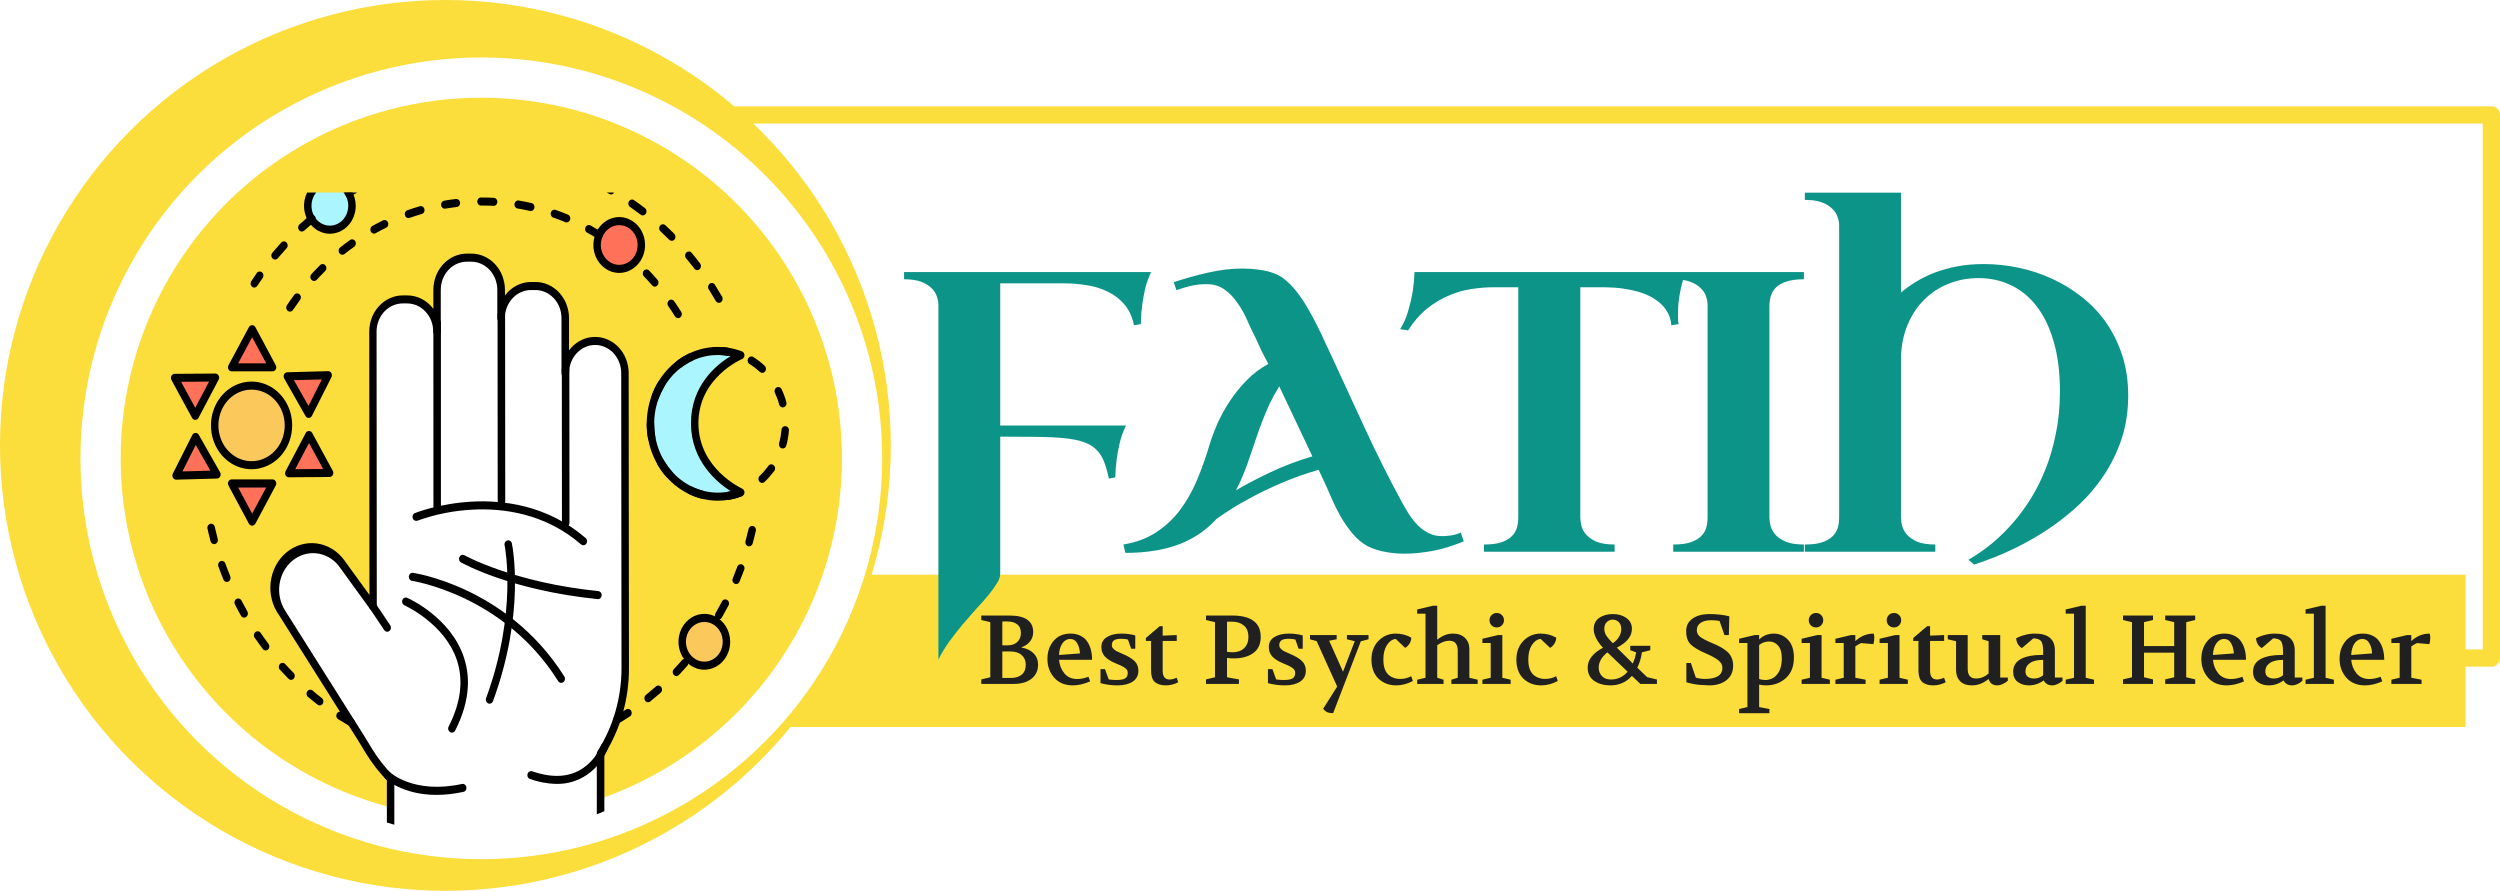 <svg width="870" height="310" viewBox="0 0 870 310" fill="none" xmlns="http://www.w3.org/2000/svg">
<path d="M867 40H149.5C97.309 40 55 82.309 55 134.5V134.5C55 186.691 97.309 229 149.5 229H867V40Z" stroke="#FBDD3B" stroke-width="6" stroke-linecap="round" stroke-linejoin="round"/>
<rect x="212" y="200" width="646" height="53" fill="#FBDD3B"/>
<path d="M314.615 94.673H400.608C399.703 96.483 399.002 98.428 398.504 100.51C398.051 102.546 397.712 104.446 397.486 106.211C397.26 107.976 397.124 109.469 397.079 110.69C397.033 111.912 397.011 112.613 397.011 112.794L394.635 113.202C394.002 110.17 392.848 107.704 391.174 105.804C389.5 103.903 387.531 102.433 385.269 101.392C383.007 100.306 380.586 99.582 378.007 99.22C375.428 98.813 372.917 98.609 370.473 98.609H348.076V148.087H391.853C390.902 149.988 390.178 151.979 389.681 154.06C389.183 156.141 388.821 158.087 388.595 159.897C388.323 162.024 388.165 164.105 388.12 166.141L385.88 166.548C385.382 164.105 384.794 162.069 384.115 160.44C383.437 158.766 382.509 157.386 381.333 156.3C380.201 155.214 378.753 154.377 376.989 153.789C375.269 153.2 373.097 152.771 370.473 152.499C367.849 152.228 364.704 152.069 361.039 152.024C357.374 151.979 353.053 151.956 348.076 151.956V199.669C348.076 200.665 347.691 201.773 346.922 202.995C346.153 204.262 345.157 205.642 343.936 207.135C342.714 208.628 341.311 210.212 339.728 211.886C338.189 213.606 336.628 215.393 335.044 217.248C333.461 219.148 331.922 221.117 330.429 223.153C328.936 225.234 327.646 227.361 326.561 229.533V106.075C326.561 105.17 326.38 104.197 326.018 103.157C325.701 102.116 325.09 101.166 324.185 100.306C323.325 99.401 322.126 98.655 320.588 98.066C319.049 97.478 317.059 97.184 314.615 97.184V94.673ZM509.381 188.403C505.263 190.077 501.508 191.208 498.114 191.796C494.721 192.385 491.666 192.679 488.952 192.679C486.78 192.679 484.902 192.543 483.318 192.271C481.735 192.045 480.377 191.751 479.246 191.389C477.934 190.982 476.803 190.529 475.853 190.032C473.862 188.901 472.12 187.43 470.626 185.62C469.133 183.81 467.776 181.865 466.554 179.783C465.378 177.702 464.314 175.553 463.364 173.335C462.414 171.118 461.486 169.037 460.582 167.091L458.885 163.494C454.315 164.806 450.039 166.322 446.057 168.042C442.121 169.716 438.614 171.39 435.537 173.064C432.46 174.693 429.859 176.209 427.732 177.611C425.651 178.969 424.18 179.964 423.32 180.598C421.646 182.453 419.768 184.104 417.687 185.552C415.606 187 413.275 188.244 410.696 189.285C408.117 190.281 405.244 191.05 402.077 191.593C398.909 192.136 395.425 192.407 391.624 192.407L390.946 189.489C395.335 188.765 399.113 187.362 402.28 185.281C405.493 183.199 408.253 180.643 410.561 177.611C412.868 174.535 414.836 171.096 416.465 167.295C418.094 163.449 419.542 159.399 420.809 155.146C421.533 152.703 422.483 150.124 423.66 147.409C424.881 144.694 426.329 142.069 428.003 139.536C429.723 136.957 431.668 134.558 433.84 132.341C436.057 130.079 438.569 128.179 441.374 126.64C440.605 125.192 439.836 123.722 439.066 122.229C438.342 120.69 437.641 119.152 436.962 117.613C436.012 115.803 435.062 113.812 434.112 111.641C433.162 109.424 432.03 107.387 430.718 105.532C429.451 103.632 427.936 102.048 426.171 100.781C424.451 99.514 422.302 98.881 419.723 98.881C417.913 98.881 416.126 99.085 414.361 99.492C412.642 99.899 410.99 100.397 409.407 100.985L408.457 98.202C412.393 96.89 416.375 95.781 420.402 94.876C424.474 93.926 428.501 93.451 432.483 93.451C434.383 93.451 436.261 93.587 438.116 93.858C439.971 94.085 441.759 94.514 443.478 95.148C444.971 95.691 446.419 96.596 447.822 97.863C449.224 99.085 450.559 100.555 451.826 102.274C453.093 103.949 454.27 105.758 455.355 107.704C456.487 109.65 457.527 111.595 458.478 113.541C459.473 115.487 460.355 117.342 461.124 119.106C461.939 120.826 462.64 122.319 463.229 123.586C467.21 132.138 471.169 140.712 475.106 149.309C479.042 157.861 483.273 166.299 487.798 174.625C488.612 176.118 489.472 177.589 490.377 179.037C491.327 180.485 492.368 181.774 493.499 182.905C494.675 184.036 495.965 184.941 497.368 185.62C498.77 186.299 500.354 186.616 502.119 186.57C502.752 186.57 503.612 186.502 504.698 186.367C505.829 186.231 507.051 185.892 508.363 185.349L509.381 188.403ZM445.175 134.445C443.998 136.346 442.912 138.314 441.917 140.35C440.967 142.386 440.084 144.468 439.27 146.594C438.456 148.676 437.709 150.757 437.03 152.838C436.352 154.92 435.673 156.911 434.994 158.811C434.315 160.892 433.569 162.929 432.754 164.919C431.985 166.865 431.103 168.765 430.107 170.621C433.501 168.63 437.483 166.548 442.053 164.376C446.623 162.205 451.509 160.349 456.713 158.811L445.175 134.445ZM561.889 192H516.415V189.489C518.904 189.489 520.917 189.24 522.456 188.742C523.994 188.199 525.193 187.498 526.053 186.638C526.958 185.778 527.568 184.783 527.885 183.652C528.202 182.521 528.36 181.322 528.36 180.055V99.967H519.741C517.343 99.967 514.809 100.17 512.139 100.578C509.515 100.94 506.89 101.686 504.266 102.817C501.642 103.903 499.108 105.419 496.665 107.365C494.221 109.31 492.004 111.844 490.013 114.966L487.23 114.559C488.452 112.659 489.38 110.577 490.013 108.315C490.692 106.007 491.212 103.835 491.574 101.799C491.936 99.447 492.162 97.071 492.253 94.673H586.865C586.232 95.94 585.734 97.252 585.372 98.609C585.01 99.967 584.716 101.324 584.49 102.682C584.263 103.994 584.105 105.261 584.015 106.482C583.969 107.659 583.947 108.7 583.947 109.604C583.947 110.102 583.947 110.555 583.947 110.962C583.947 111.324 583.969 111.641 584.015 111.912C584.06 112.229 584.105 112.523 584.15 112.794L581.639 113.202C581.458 111.166 580.87 109.424 579.874 107.976C578.924 106.528 577.725 105.329 576.277 104.378C574.875 103.383 573.314 102.591 571.594 102.003C569.875 101.415 568.178 100.985 566.504 100.713C564.875 100.397 563.337 100.193 561.889 100.103C560.441 100.012 559.287 99.967 558.427 99.967H549.943V180.055C549.943 180.96 550.079 181.955 550.351 183.041C550.622 184.127 551.188 185.145 552.047 186.095C552.907 187.045 554.106 187.86 555.645 188.539C557.228 189.172 559.31 189.489 561.889 189.489V192ZM627.767 192H582.293V189.489C584.737 189.489 586.728 189.24 588.266 188.742C589.85 188.199 591.071 187.498 591.931 186.638C592.836 185.778 593.447 184.783 593.764 183.652C594.08 182.521 594.239 181.322 594.239 180.055V106.075C594.239 105.17 594.058 104.197 593.696 103.157C593.379 102.116 592.768 101.166 591.863 100.306C591.004 99.401 589.804 98.655 588.266 98.066C586.728 97.478 584.737 97.184 582.293 97.184V94.673H627.767V97.184C625.278 97.184 623.242 97.456 621.659 97.999C620.12 98.496 618.899 99.198 617.994 100.103C617.134 100.962 616.546 101.958 616.229 103.089C615.912 104.22 615.754 105.419 615.754 106.686V180.055C615.754 180.96 615.89 181.955 616.161 183.041C616.478 184.127 617.043 185.145 617.858 186.095C618.718 187.045 619.939 187.86 621.523 188.539C623.107 189.172 625.188 189.489 627.767 189.489V192ZM673.488 192H628.082V189.489C630.525 189.489 632.516 189.24 634.055 188.742C635.638 188.199 636.86 187.498 637.72 186.638C638.625 185.778 639.235 184.783 639.552 183.652C639.869 182.521 640.027 181.322 640.027 180.055V78.452C640.027 77.547 639.846 76.574 639.484 75.533C639.168 74.493 638.557 73.542 637.652 72.683C636.792 71.778 635.593 71.031 634.055 70.443C632.516 69.855 630.525 69.561 628.082 69.561V67.049H661.542V101.799C663.081 100.487 664.823 99.243 666.768 98.066C668.759 96.845 670.931 95.781 673.284 94.876C675.682 93.972 678.284 93.248 681.089 92.705C683.94 92.162 687.017 91.89 690.32 91.89C694.392 91.89 698.464 92.32 702.537 93.18C706.609 94.039 710.5 95.329 714.21 97.048C717.966 98.768 721.45 100.917 724.663 103.496C727.875 106.03 730.658 108.994 733.011 112.387C735.364 115.781 737.219 119.582 738.576 123.79C739.934 127.998 740.612 132.613 740.612 137.635C740.612 143.11 739.843 148.155 738.305 152.771C736.766 157.34 734.73 161.526 732.196 165.327C729.708 169.082 726.857 172.476 723.644 175.507C720.432 178.494 717.151 181.141 713.803 183.448C705.93 188.878 696.994 193.222 686.994 196.479L685.026 194.783C690.953 191.389 696.247 186.955 700.908 181.48C702.899 179.172 704.844 176.503 706.745 173.471C708.645 170.44 710.342 167.046 711.835 163.291C713.328 159.535 714.527 155.417 715.432 150.938C716.382 146.413 716.857 141.481 716.857 136.142C716.857 129.581 716.133 123.835 714.685 118.903C713.283 113.971 711.315 109.876 708.781 106.618C706.247 103.315 703.238 100.849 699.754 99.22C696.315 97.591 692.56 96.777 688.487 96.777C684.822 96.777 681.361 97.433 678.103 98.745C674.89 100.012 672.085 101.845 669.687 104.243C667.289 106.596 665.366 109.469 663.918 112.862C662.47 116.211 661.678 119.989 661.542 124.197V180.055C661.542 180.96 661.678 181.955 661.95 183.041C662.266 184.127 662.832 185.145 663.646 186.095C664.506 187.045 665.705 187.86 667.244 188.539C668.827 189.172 670.909 189.489 673.488 189.489V192Z" fill="#0D9488"/>
<path d="M341.496 238V236.436L344.624 235.688V216.512L341.496 215.764V214.2H351.254C356.785 214.2 359.55 216.127 359.55 219.98C359.55 221.227 359.176 222.315 358.428 223.244C357.703 224.173 356.705 224.842 355.436 225.25V225.318C357.295 225.658 358.723 226.349 359.72 227.392C360.74 228.435 361.25 229.738 361.25 231.302C361.25 233.342 360.491 234.974 358.972 236.198C357.453 237.399 355.402 238 352.818 238H341.496ZM348.806 235.926H351.764C353.419 235.926 354.699 235.529 355.606 234.736C356.513 233.943 356.966 232.798 356.966 231.302C356.966 229.919 356.49 228.809 355.538 227.97C354.609 227.131 353.294 226.712 351.594 226.712H348.806V235.926ZM348.806 224.57H350.744C352.059 224.57 353.135 224.196 353.974 223.448C354.835 222.677 355.266 221.623 355.266 220.286C355.266 218.926 354.835 217.917 353.974 217.26C353.135 216.603 351.991 216.274 350.54 216.274H348.806V224.57ZM364.504 229.296C364.504 226.803 365.218 224.717 366.646 223.04C368.074 221.34 370.046 220.49 372.562 220.49C373.877 220.49 375.022 220.739 375.996 221.238C376.994 221.714 377.776 222.383 378.342 223.244C378.932 224.105 379.362 225.069 379.634 226.134C379.906 227.199 380.042 228.355 380.042 229.602H368.55C368.709 231.461 369.332 233.047 370.42 234.362C371.508 235.654 372.993 236.3 374.874 236.3C376.076 236.3 377.379 236.039 378.784 235.518L379.362 237.116C377.254 238.045 375.248 238.51 373.344 238.51C370.602 238.51 368.437 237.615 366.85 235.824C365.286 234.033 364.504 231.857 364.504 229.296ZM368.55 227.936L375.826 227.392C375.758 226.032 375.441 224.853 374.874 223.856C374.308 222.859 373.503 222.36 372.46 222.36C371.327 222.36 370.398 222.893 369.672 223.958C368.97 225.023 368.596 226.349 368.55 227.936ZM382.971 237.728V232.866H384.535L385.827 236.436C386.62 236.572 387.504 236.64 388.479 236.64C389.929 236.64 390.949 236.459 391.539 236.096C392.151 235.711 392.457 235.065 392.457 234.158C392.457 233.455 392.128 232.877 391.471 232.424C390.813 231.948 389.68 231.393 388.071 230.758C386.552 230.123 385.373 229.375 384.535 228.514C383.696 227.63 383.277 226.519 383.277 225.182C383.277 223.663 383.911 222.507 385.181 221.714C386.473 220.898 388.15 220.49 390.213 220.49C392.003 220.49 393.624 220.705 395.075 221.136V225.76H393.647L392.525 222.564C391.867 222.383 391.097 222.292 390.213 222.292C388.989 222.292 388.127 222.485 387.629 222.87C387.153 223.233 386.915 223.788 386.915 224.536C386.915 224.967 387.073 225.352 387.391 225.692C387.708 226.032 388.059 226.315 388.445 226.542C388.853 226.746 389.499 227.041 390.383 227.426C392.445 228.287 393.919 229.16 394.803 230.044C395.709 230.905 396.163 232.027 396.163 233.41C396.163 235.065 395.494 236.334 394.157 237.218C392.819 238.079 391.074 238.51 388.921 238.51C386.79 238.51 384.807 238.249 382.971 237.728ZM398.764 223.04V222.02L403.592 217.906H404.612V221.204L409.508 221V223.04H404.612V233.444C404.612 235.461 405.417 236.47 407.026 236.47C407.706 236.47 408.522 236.266 409.474 235.858L410.052 237.422C408.647 238.147 407.196 238.51 405.7 238.51C404.068 238.51 402.799 238.125 401.892 237.354C401.008 236.561 400.566 235.201 400.566 233.274V223.04H398.764ZM426.999 226.848C427.339 226.893 427.679 226.927 428.019 226.95C428.359 226.973 428.688 226.984 429.005 226.984C429.776 226.984 430.49 226.871 431.147 226.644C431.827 226.417 432.405 226.077 432.881 225.624C433.38 225.171 433.765 224.615 434.037 223.958C434.309 223.301 434.445 222.53 434.445 221.646C434.445 219.878 433.913 218.552 432.847 217.668C431.805 216.784 430.433 216.342 428.733 216.342H426.999V226.848ZM419.689 238V236.436L422.817 235.688V216.512L419.689 215.764V214.2H428.733C435.397 214.2 438.729 216.682 438.729 221.646C438.729 224.162 437.857 226.043 436.111 227.29C434.389 228.514 432.111 229.126 429.277 229.126C428.484 229.126 427.725 229.069 426.999 228.956V235.688L431.147 236.436V238H419.689ZM441.242 237.728V232.866H442.806L444.098 236.436C444.892 236.572 445.776 236.64 446.75 236.64C448.201 236.64 449.221 236.459 449.81 236.096C450.422 235.711 450.728 235.065 450.728 234.158C450.728 233.455 450.4 232.877 449.742 232.424C449.085 231.948 447.952 231.393 446.342 230.758C444.824 230.123 443.645 229.375 442.806 228.514C441.968 227.63 441.548 226.519 441.548 225.182C441.548 223.663 442.183 222.507 443.452 221.714C444.744 220.898 446.422 220.49 448.484 220.49C450.275 220.49 451.896 220.705 453.346 221.136V225.76H451.918L450.796 222.564C450.139 222.383 449.368 222.292 448.484 222.292C447.26 222.292 446.399 222.485 445.9 222.87C445.424 223.233 445.186 223.788 445.186 224.536C445.186 224.967 445.345 225.352 445.662 225.692C445.98 226.032 446.331 226.315 446.716 226.542C447.124 226.746 447.77 227.041 448.654 227.426C450.717 228.287 452.19 229.16 453.074 230.044C453.981 230.905 454.434 232.027 454.434 233.41C454.434 235.065 453.766 236.334 452.428 237.218C451.091 238.079 449.346 238.51 447.192 238.51C445.062 238.51 443.078 238.249 441.242 237.728ZM455.88 222.462V221H465.162V222.462L462.544 222.972L467.372 233.75L471.452 223.142L468.732 222.462V221H476.246V222.462L473.56 223.176L463.938 248.166C462.918 248.166 462.147 248.019 461.626 247.724C461.127 247.429 460.742 247.067 460.47 246.636L465.332 238.918L458.192 223.108L455.88 222.462ZM477.263 229.568C477.263 226.871 478.079 224.683 479.711 223.006C481.365 221.329 483.36 220.49 485.695 220.49C487.712 220.49 489.525 220.966 491.135 221.918C491.112 222.689 490.885 223.403 490.455 224.06C490.024 224.695 489.537 225.159 488.993 225.454L485.729 222.36H485.525C484.369 222.564 483.394 223.301 482.601 224.57C481.807 225.817 481.411 227.46 481.411 229.5C481.411 231.835 481.943 233.546 483.009 234.634C484.097 235.722 485.525 236.266 487.293 236.266C488.675 236.266 489.945 235.949 491.101 235.314L491.679 236.98C489.775 238 487.837 238.51 485.865 238.51C483.417 238.51 481.365 237.728 479.711 236.164C478.079 234.577 477.263 232.379 477.263 229.568ZM493.183 238V236.538L496.073 235.858V213.554H493.183V212.092L498.623 210.8H500.153V222.632C501.875 221.204 503.7 220.49 505.627 220.49C507.395 220.49 508.789 220.989 509.809 221.986C510.829 222.983 511.339 224.264 511.339 225.828V235.858L514.229 236.538V238H505.083V236.538L507.293 235.858V226.44C507.293 224.128 506.307 222.972 504.335 222.972C502.997 222.972 501.603 223.493 500.153 224.536V235.858L502.363 236.538V238H493.183ZM523.386 215.832C523.386 216.535 523.137 217.135 522.638 217.634C522.162 218.11 521.573 218.348 520.87 218.348C520.168 218.348 519.567 218.11 519.068 217.634C518.592 217.135 518.354 216.535 518.354 215.832C518.354 215.129 518.592 214.54 519.068 214.064C519.567 213.565 520.168 213.316 520.87 213.316C521.573 213.316 522.162 213.554 522.638 214.03C523.137 214.506 523.386 215.107 523.386 215.832ZM515.872 238V236.538L518.762 235.858V223.754H515.872V222.292L521.312 221H522.808V235.858L525.698 236.538V238H515.872ZM527.698 229.568C527.698 226.871 528.514 224.683 530.146 223.006C531.801 221.329 533.796 220.49 536.13 220.49C538.148 220.49 539.961 220.966 541.57 221.918C541.548 222.689 541.321 223.403 540.89 224.06C540.46 224.695 539.972 225.159 539.428 225.454L536.164 222.36H535.96C534.804 222.564 533.83 223.301 533.036 224.57C532.243 225.817 531.846 227.46 531.846 229.5C531.846 231.835 532.379 233.546 533.444 234.634C534.532 235.722 535.96 236.266 537.728 236.266C539.111 236.266 540.38 235.949 541.536 235.314L542.114 236.98C540.21 238 538.272 238.51 536.3 238.51C533.852 238.51 531.801 237.728 530.146 236.164C528.514 234.577 527.698 232.379 527.698 229.568ZM552.507 232.356C552.507 229.613 554.287 227.301 557.845 225.42C555.692 223.085 554.615 220.932 554.615 218.96C554.615 217.215 555.25 215.9 556.519 215.016C557.811 214.132 559.398 213.69 561.279 213.69C563.115 213.69 564.679 214.143 565.971 215.05C567.263 215.957 567.909 217.226 567.909 218.858C567.909 221.419 566.164 223.595 562.673 225.386L568.215 230.894C568.759 229.693 569.145 228.401 569.371 227.018L567.331 226.27V224.74H574.301V226.27L571.377 227.018C571.128 228.945 570.595 230.724 569.779 232.356L573.213 235.654L576.613 236.47V238H570.833L567.909 235.212C565.937 237.411 563.444 238.51 560.429 238.51C558.185 238.51 556.304 237.989 554.785 236.946C553.267 235.881 552.507 234.351 552.507 232.356ZM556.349 232.356C556.349 233.467 556.712 234.43 557.437 235.246C558.163 236.062 559.217 236.47 560.599 236.47C562.934 236.47 564.872 235.563 566.413 233.75L559.375 227.018C557.358 228.627 556.349 230.407 556.349 232.356ZM558.287 218.926C558.287 219.47 558.423 220.048 558.695 220.66C558.99 221.272 559.477 221.941 560.157 222.666C560.837 223.391 561.2 223.777 561.245 223.822C562.107 223.301 562.809 222.598 563.353 221.714C563.92 220.83 564.203 219.889 564.203 218.892C564.203 217.872 563.92 217.079 563.353 216.512C562.787 215.923 562.073 215.628 561.211 215.628C560.418 215.628 559.727 215.923 559.137 216.512C558.571 217.079 558.287 217.883 558.287 218.926ZM586.781 219.64C586.781 217.759 587.529 216.297 589.025 215.254C590.521 214.211 592.459 213.69 594.839 213.69C597.378 213.69 599.701 213.951 601.809 214.472L601.639 221H600.109L598.409 216.104C597.457 215.923 596.494 215.832 595.519 215.832C593.955 215.832 592.72 216.138 591.813 216.75C590.929 217.362 590.487 218.212 590.487 219.3C590.487 220.229 590.884 221.011 591.677 221.646C592.493 222.258 593.898 222.983 595.893 223.822C596.958 224.253 597.831 224.661 598.511 225.046C599.214 225.409 599.962 225.896 600.755 226.508C601.548 227.12 602.138 227.857 602.523 228.718C602.931 229.579 603.135 230.543 603.135 231.608C603.135 233.875 602.296 235.62 600.619 236.844C599.055 237.977 597.094 238.533 594.737 238.51C594.102 238.51 593.048 238.453 591.575 238.34C590.124 238.227 588.549 237.921 586.849 237.422V230.724H588.413L590.147 235.824C591.099 236.119 592.21 236.266 593.479 236.266C595.247 236.266 596.675 235.96 597.763 235.348C598.851 234.713 599.395 233.727 599.395 232.39C599.395 231.37 598.908 230.486 597.933 229.738C596.958 228.99 595.53 228.208 593.649 227.392C591.065 226.281 589.274 225.205 588.277 224.162C587.28 223.119 586.781 221.612 586.781 219.64ZM605.21 246.738L608.1 246.058V223.754H605.21V222.292L610.65 221H612.18V222.564C613.563 221.181 615.263 220.49 617.28 220.49C619.207 220.49 620.85 221.204 622.21 222.632C623.593 224.06 624.284 226.134 624.284 228.854C624.284 231.914 623.343 234.294 621.462 235.994C619.581 237.671 617.303 238.51 614.628 238.51C613.699 238.51 612.883 238.419 612.18 238.238V246.058L615.75 246.738V248.2H605.21V246.738ZM612.18 236.3C612.86 236.527 613.574 236.64 614.322 236.64C616.022 236.64 617.405 235.983 618.47 234.668C619.535 233.353 620.068 231.461 620.068 228.99C620.068 227.086 619.649 225.658 618.81 224.706C617.994 223.731 616.94 223.244 615.648 223.244C614.379 223.244 613.223 223.641 612.18 224.434V236.3ZM634.484 215.832C634.484 216.535 634.235 217.135 633.736 217.634C633.26 218.11 632.671 218.348 631.968 218.348C631.265 218.348 630.665 218.11 630.166 217.634C629.69 217.135 629.452 216.535 629.452 215.832C629.452 215.129 629.69 214.54 630.166 214.064C630.665 213.565 631.265 213.316 631.968 213.316C632.671 213.316 633.26 213.554 633.736 214.03C634.235 214.506 634.484 215.107 634.484 215.832ZM626.97 238V236.538L629.86 235.858V223.754H626.97V222.292L632.41 221H633.906V235.858L636.796 236.538V238H626.97ZM638.724 238V236.538L641.614 235.858V223.754H638.724V222.292L644.164 221H645.66V223.108C647.496 221.363 649.627 220.49 652.052 220.49C652.188 220.921 652.256 221.397 652.256 221.918C652.256 222.757 652.154 223.505 651.95 224.162L647.632 223.788C646.952 224.105 646.295 224.491 645.66 224.944V235.858L649.23 236.538V238H638.724ZM661.611 215.832C661.611 216.535 661.362 217.135 660.863 217.634C660.387 218.11 659.798 218.348 659.095 218.348C658.392 218.348 657.792 218.11 657.293 217.634C656.817 217.135 656.579 216.535 656.579 215.832C656.579 215.129 656.817 214.54 657.293 214.064C657.792 213.565 658.392 213.316 659.095 213.316C659.798 213.316 660.387 213.554 660.863 214.03C661.362 214.506 661.611 215.107 661.611 215.832ZM654.097 238V236.538L656.987 235.858V223.754H654.097V222.292L659.537 221H661.033V235.858L663.923 236.538V238H654.097ZM665.817 223.04V222.02L670.645 217.906H671.665V221.204L676.561 221V223.04H671.665V233.444C671.665 235.461 672.47 236.47 674.079 236.47C674.759 236.47 675.575 236.266 676.527 235.858L677.105 237.422C675.7 238.147 674.249 238.51 672.753 238.51C671.121 238.51 669.852 238.125 668.945 237.354C668.061 236.561 667.619 235.201 667.619 233.274V223.04H665.817ZM677.819 222.462V221H684.755V232.73C684.755 234.997 685.73 236.13 687.679 236.13C689.22 236.13 690.671 235.552 692.031 234.396V223.142L689.821 222.462V221H696.077V235.79H698.729V236.912C698.185 237.388 697.573 237.773 696.893 238.068C696.236 238.363 695.578 238.51 694.921 238.51C694.4 238.51 693.935 238.408 693.527 238.204C693.142 238.023 692.847 237.785 692.643 237.49C692.439 237.195 692.292 236.957 692.201 236.776C692.11 236.572 692.054 236.402 692.031 236.266C690.24 237.762 688.314 238.51 686.251 238.51C684.438 238.51 683.055 238.023 682.103 237.048C681.174 236.073 680.709 234.781 680.709 233.172V223.142L677.819 222.462ZM700.581 233.784C700.581 229.863 704.06 227.902 711.019 227.902V226.712C711.019 224.74 710.735 223.493 710.169 222.972C709.625 222.428 708.763 222.156 707.585 222.156L703.607 225.556C703.063 225.216 702.598 224.74 702.213 224.128C701.85 223.493 701.657 222.825 701.635 222.122C702.587 221.601 703.629 221.204 704.763 220.932C705.896 220.637 707.018 220.49 708.129 220.49C712.775 220.49 715.099 222.439 715.099 226.338V235.79H717.751V236.912C717.229 237.411 716.651 237.796 716.017 238.068C715.382 238.363 714.759 238.51 714.147 238.51C712.809 238.51 711.823 237.932 711.189 236.776C709.67 237.932 707.959 238.51 706.055 238.51C704.559 238.51 703.267 238.113 702.179 237.32C701.113 236.527 700.581 235.348 700.581 233.784ZM704.865 233.648C704.865 234.487 705.137 235.11 705.681 235.518C706.247 235.926 706.961 236.13 707.823 236.13C709.069 236.13 710.135 235.745 711.019 234.974V229.636C708.979 229.636 707.437 230.01 706.395 230.758C705.375 231.483 704.865 232.447 704.865 233.648ZM718.864 238V236.538L721.754 235.858V213.554H718.864V212.092L724.304 210.8H725.834V235.858L728.724 236.538V238H718.864ZM738.805 238V236.436L741.933 235.688V216.512L738.805 215.764V214.2H749.243V215.764L746.115 216.512V224.842H756.621V216.512L753.493 215.764V214.2H763.931V215.764L760.803 216.512V235.688L763.931 236.436V238H753.493V236.436L756.621 235.688V227.12H746.115V235.688L749.243 236.436V238H738.805ZM766.063 229.296C766.063 226.803 766.777 224.717 768.205 223.04C769.633 221.34 771.605 220.49 774.121 220.49C775.435 220.49 776.58 220.739 777.555 221.238C778.552 221.714 779.334 222.383 779.901 223.244C780.49 224.105 780.921 225.069 781.193 226.134C781.465 227.199 781.601 228.355 781.601 229.602H770.109C770.267 231.461 770.891 233.047 771.979 234.362C773.067 235.654 774.551 236.3 776.433 236.3C777.634 236.3 778.937 236.039 780.343 235.518L780.921 237.116C778.813 238.045 776.807 238.51 774.903 238.51C772.16 238.51 769.995 237.615 768.409 235.824C766.845 234.033 766.063 231.857 766.063 229.296ZM770.109 227.936L777.385 227.392C777.317 226.032 776.999 224.853 776.433 223.856C775.866 222.859 775.061 222.36 774.019 222.36C772.885 222.36 771.956 222.893 771.231 223.958C770.528 225.023 770.154 226.349 770.109 227.936ZM784.053 233.784C784.053 229.863 787.533 227.902 794.491 227.902V226.712C794.491 224.74 794.208 223.493 793.641 222.972C793.097 222.428 792.236 222.156 791.057 222.156L787.079 225.556C786.535 225.216 786.071 224.74 785.685 224.128C785.323 223.493 785.13 222.825 785.107 222.122C786.059 221.601 787.102 221.204 788.235 220.932C789.369 220.637 790.491 220.49 791.601 220.49C796.248 220.49 798.571 222.439 798.571 226.338V235.79H801.223V236.912C800.702 237.411 800.124 237.796 799.489 238.068C798.855 238.363 798.231 238.51 797.619 238.51C796.282 238.51 795.296 237.932 794.661 236.776C793.143 237.932 791.431 238.51 789.527 238.51C788.031 238.51 786.739 238.113 785.651 237.32C784.586 236.527 784.053 235.348 784.053 233.784ZM788.337 233.648C788.337 234.487 788.609 235.11 789.153 235.518C789.72 235.926 790.434 236.13 791.295 236.13C792.542 236.13 793.607 235.745 794.491 234.974V229.636C792.451 229.636 790.91 230.01 789.867 230.758C788.847 231.483 788.337 232.447 788.337 233.648ZM802.337 238V236.538L805.227 235.858V213.554H802.337V212.092L807.777 210.8H809.307V235.858L812.197 236.538V238H802.337ZM814.174 229.296C814.174 226.803 814.888 224.717 816.316 223.04C817.744 221.34 819.716 220.49 822.232 220.49C823.547 220.49 824.691 220.739 825.666 221.238C826.663 221.714 827.445 222.383 828.012 223.244C828.601 224.105 829.032 225.069 829.304 226.134C829.576 227.199 829.712 228.355 829.712 229.602H818.22C818.379 231.461 819.002 233.047 820.09 234.362C821.178 235.654 822.663 236.3 824.544 236.3C825.745 236.3 827.049 236.039 828.454 235.518L829.032 237.116C826.924 238.045 824.918 238.51 823.014 238.51C820.271 238.51 818.107 237.615 816.52 235.824C814.956 234.033 814.174 231.857 814.174 229.296ZM818.22 227.936L825.496 227.392C825.428 226.032 825.111 224.853 824.544 223.856C823.977 222.859 823.173 222.36 822.13 222.36C820.997 222.36 820.067 222.893 819.342 223.958C818.639 225.023 818.265 226.349 818.22 227.936ZM832.199 238V236.538L835.089 235.858V223.754H832.199V222.292L837.639 221H839.135V223.108C840.971 221.363 843.101 220.49 845.527 220.49C845.663 220.921 845.731 221.397 845.731 221.918C845.731 222.757 845.629 223.505 845.425 224.162L841.107 223.788C840.427 224.105 839.769 224.491 839.135 224.944V235.858L842.705 236.538V238H832.199Z" fill="#202020"/>
<circle cx="155" cy="155" r="155" fill="#FBDD3B"/>
<g filter="url(#filter0_d_179_29)">
<circle cx="167.5" cy="155.5" r="125.5" fill="#FBDD3B"/>
<circle cx="167.5" cy="155.5" r="132.5" stroke="white" stroke-width="14"/>
</g>
<g clip-path="url(#clip0_179_29)">
<path d="M217.593 232.41L217.536 183.601V173.685L217.501 129.815C217.501 126.845 216.407 123.996 214.461 121.896C212.515 119.795 209.875 118.615 207.123 118.615C204.371 118.615 201.731 119.795 199.785 121.896C197.839 123.996 196.746 126.845 196.746 129.815V110.687C196.744 109.216 196.475 107.76 195.952 106.402C195.43 105.044 194.664 103.81 193.7 102.77C192.735 101.731 191.591 100.907 190.331 100.346C189.072 99.784 187.722 99.495 186.359 99.497H184.806C183.443 99.498 182.094 99.789 180.836 100.353C179.577 100.917 178.434 101.743 177.471 102.784C176.508 103.825 175.745 105.06 175.224 106.419C174.704 107.779 174.436 109.235 174.438 110.706V100.79C174.436 99.32 174.167 97.864 173.644 96.505C173.122 95.147 172.356 93.913 171.392 92.874C170.427 91.835 169.283 91.01 168.023 90.449C166.764 89.887 165.414 89.599 164.051 89.6H162.498C161.135 89.601 159.786 89.892 158.528 90.456C157.269 91.02 156.126 91.846 155.163 92.887C154.2 93.928 153.436 95.163 152.916 96.523C152.396 97.882 152.128 99.338 152.129 100.809V115.319C152.128 113.849 151.859 112.392 151.336 111.034C150.814 109.676 150.048 108.442 149.084 107.402C148.119 106.363 146.975 105.539 145.715 104.978C144.456 104.416 143.106 104.127 141.743 104.129H140.19C138.821 104.129 137.465 104.421 136.201 104.989C134.938 105.557 133.79 106.389 132.826 107.437C131.861 108.486 131.098 109.73 130.581 111.098C130.064 112.466 129.803 113.931 129.813 115.409L129.861 173.789V211.133L118.788 195.863C116.646 192.916 113.508 191.006 110.063 190.554C106.617 190.102 103.147 191.143 100.413 193.45C97.682 195.762 95.912 199.149 95.493 202.867C95.074 206.585 96.039 210.331 98.177 213.282L125.779 257.029L128.404 261.345C130.549 264.859 133.078 268.082 135.938 270.944V293.368H209V262.261C214.621 253.491 217.62 243.074 217.593 232.41Z" fill="white"/>
<path d="M87.546 161.89C94.632 161.89 100.377 155.69 100.377 148.041C100.377 140.393 94.632 134.192 87.546 134.192C80.459 134.192 74.714 140.393 74.714 148.041C74.714 155.69 80.459 161.89 87.546 161.89Z" fill="#FBC85C"/>
<path d="M87.743 114.55L80.638 127.837H94.852L87.743 114.55ZM87.743 181.533L80.638 168.246H94.852L87.743 181.533ZM114.719 164.6L107.531 151.365L100.504 164.7L114.719 164.6ZM60.771 131.482L74.985 131.383L67.954 144.717L60.771 131.482ZM114.216 130.561L100.006 130.953L107.426 144.042L114.216 130.561ZM61.274 165.521L68.064 152.041L75.484 165.129L61.274 165.521Z" fill="#FF7259"/>
<path d="M249.845 122.128C252.556 122.125 255.247 122.63 257.799 123.62C257.698 123.663 241.751 130.278 241.751 147.271C241.751 164.265 257.707 171.305 257.799 171.352C254.573 172.605 251.134 173.08 247.72 172.745C244.307 172.411 241.002 171.274 238.039 169.416C235.075 167.557 232.525 165.021 230.565 161.986C228.606 158.951 227.285 155.49 226.697 151.846C226.108 148.201 226.265 144.462 227.157 140.89C228.048 137.319 229.653 134.001 231.859 131.169C234.064 128.338 236.817 126.061 239.924 124.499C243.031 122.937 246.417 122.128 249.845 122.128Z" fill="#ABF5FF"/>
<path d="M114.793 79.934C119.046 79.934 122.493 76.214 122.493 71.624C122.493 67.034 119.046 63.314 114.793 63.314C110.541 63.314 107.093 67.034 107.093 71.624C107.093 76.214 110.541 79.934 114.793 79.934Z" fill="#ABF5FF"/>
<path d="M215.488 93.571C219.741 93.571 223.188 89.85 223.188 85.26C223.188 80.671 219.741 76.95 215.488 76.95C211.235 76.95 207.788 80.671 207.788 85.26C207.788 89.85 211.235 93.571 215.488 93.571Z" fill="#FF7259"/>
<path d="M245.107 231.654C249.359 231.654 252.807 227.934 252.807 223.344C252.807 218.754 249.359 215.034 245.107 215.034C240.854 215.034 237.407 218.754 237.407 223.344C237.407 227.934 240.854 231.654 245.107 231.654Z" fill="#FBC85C"/>
<path d="M129.865 211.133L134.765 218.447Z" fill="white"/>
<path d="M214.618 251.977C214.336 251.965 214.065 251.855 213.846 251.664C213.627 251.473 213.47 251.211 213.4 250.916C213.329 250.622 213.348 250.311 213.454 250.029C213.56 249.747 213.747 249.51 213.988 249.351C215.221 248.615 216.464 247.831 217.671 247.028C217.816 246.897 217.985 246.802 218.167 246.748C218.349 246.694 218.54 246.683 218.726 246.715C218.912 246.748 219.09 246.824 219.247 246.938C219.403 247.051 219.535 247.2 219.634 247.374C219.733 247.547 219.795 247.742 219.818 247.944C219.84 248.146 219.822 248.352 219.765 248.546C219.707 248.74 219.612 248.918 219.484 249.068C219.357 249.219 219.201 249.338 219.028 249.418C217.785 250.239 216.512 251.042 215.243 251.778C215.053 251.9 214.838 251.968 214.618 251.977ZM225.516 244.389C225.247 244.38 224.987 244.282 224.771 244.108C224.556 243.935 224.395 243.694 224.31 243.418C224.226 243.142 224.222 242.845 224.299 242.567C224.376 242.289 224.53 242.043 224.741 241.863C225.874 240.951 227.008 239.998 228.106 239.03C228.233 238.879 228.388 238.76 228.562 238.68C228.736 238.601 228.923 238.562 229.112 238.568C229.3 238.574 229.486 238.623 229.655 238.713C229.824 238.803 229.974 238.931 230.093 239.089C230.212 239.247 230.298 239.431 230.346 239.628C230.393 239.825 230.401 240.03 230.368 240.231C230.335 240.431 230.262 240.622 230.155 240.789C230.048 240.957 229.908 241.098 229.746 241.202C228.618 242.193 227.454 243.171 226.29 244.11C226.066 244.29 225.795 244.387 225.516 244.389ZM235.377 235.29C235.122 235.283 234.875 235.195 234.665 235.038C234.455 234.882 234.293 234.663 234.197 234.408C234.101 234.153 234.075 233.873 234.124 233.603C234.173 233.333 234.294 233.084 234.471 232.887C235.482 231.819 236.488 230.715 237.459 229.581C237.706 229.37 238.015 229.261 238.329 229.275C238.644 229.289 238.944 229.425 239.173 229.657C239.403 229.89 239.548 230.204 239.581 230.542C239.614 230.88 239.533 231.219 239.354 231.498C238.356 232.646 237.324 233.779 236.291 234.874C236.049 235.137 235.72 235.286 235.377 235.29ZM122.213 252.812C122.001 252.811 121.792 252.755 121.605 252.647C120.346 251.924 119.102 251.172 117.873 250.39C117.696 250.316 117.537 250.2 117.405 250.053C117.274 249.905 117.174 249.728 117.111 249.535C117.049 249.341 117.027 249.135 117.046 248.931C117.064 248.728 117.124 248.531 117.22 248.354C117.316 248.177 117.446 248.025 117.602 247.908C117.758 247.791 117.935 247.712 118.122 247.676C118.309 247.641 118.501 247.649 118.685 247.701C118.868 247.753 119.039 247.847 119.186 247.977C120.376 248.738 121.601 249.474 122.817 250.173C123.061 250.328 123.251 250.565 123.36 250.847C123.469 251.128 123.491 251.441 123.422 251.737C123.353 252.033 123.198 252.298 122.978 252.491C122.759 252.684 122.487 252.795 122.204 252.808L122.213 252.812ZM111.276 245.489C111.004 245.487 110.74 245.395 110.519 245.225C109.338 244.313 108.161 243.336 107.019 242.392C106.804 242.144 106.679 241.822 106.666 241.484C106.652 241.145 106.751 240.813 106.946 240.547C107.14 240.281 107.416 240.098 107.724 240.033C108.032 239.968 108.351 240.024 108.624 240.191C109.74 241.136 110.886 242.08 112.037 242.958C112.252 243.136 112.411 243.381 112.491 243.66C112.572 243.939 112.571 244.238 112.488 244.516C112.405 244.794 112.245 245.038 112.028 245.214C111.812 245.39 111.551 245.489 111.28 245.498L111.276 245.489ZM101.266 236.598C100.94 236.592 100.628 236.456 100.391 236.215C99.336 235.144 98.282 234.025 97.267 232.91C97.084 232.635 96.998 232.297 97.025 231.96C97.053 231.622 97.192 231.306 97.417 231.069C97.642 230.833 97.939 230.691 98.252 230.67C98.566 230.649 98.876 230.75 99.126 230.955C100.115 232.056 101.139 233.142 102.189 234.185C102.371 234.379 102.496 234.627 102.549 234.897C102.602 235.168 102.581 235.449 102.488 235.706C102.395 235.964 102.235 236.186 102.026 236.346C101.817 236.506 101.57 236.597 101.314 236.607L101.266 236.598ZM92.45 226.352C92.258 226.352 92.069 226.307 91.895 226.219C91.721 226.132 91.567 226.005 91.444 225.846C90.525 224.628 89.619 223.372 88.753 222.112C88.618 221.968 88.513 221.795 88.445 221.603C88.378 221.412 88.35 221.207 88.363 221.003C88.376 220.799 88.43 220.6 88.521 220.42C88.612 220.24 88.738 220.084 88.89 219.962C89.043 219.84 89.218 219.755 89.403 219.714C89.589 219.672 89.781 219.674 89.966 219.72C90.151 219.765 90.324 219.854 90.475 219.979C90.625 220.104 90.748 220.263 90.836 220.445C91.68 221.672 92.559 222.895 93.461 224.08C93.61 224.288 93.703 224.535 93.729 224.796C93.755 225.057 93.714 225.321 93.61 225.558C93.505 225.795 93.342 225.996 93.138 226.138C92.934 226.281 92.698 226.36 92.454 226.366L92.45 226.352ZM84.96 214.93C84.738 214.928 84.52 214.866 84.326 214.748C84.133 214.631 83.97 214.463 83.853 214.259C83.09 212.918 82.36 211.554 81.666 210.17C81.557 209.853 81.558 209.504 81.667 209.186C81.777 208.869 81.988 208.605 82.262 208.441C82.537 208.277 82.856 208.225 83.163 208.293C83.471 208.362 83.745 208.547 83.936 208.815C84.619 210.151 85.341 211.492 86.084 212.795C86.2 213.009 86.261 213.25 86.263 213.497C86.265 213.744 86.207 213.987 86.095 214.202C85.983 214.417 85.821 214.597 85.625 214.724C85.429 214.85 85.206 214.92 84.978 214.925L84.96 214.93ZM78.944 202.526C78.692 202.525 78.445 202.446 78.233 202.298C78.021 202.149 77.854 201.938 77.75 201.69C77.164 200.273 76.599 198.781 76.074 197.318C75.981 197.141 75.923 196.944 75.906 196.741C75.889 196.538 75.913 196.333 75.976 196.141C76.039 195.949 76.14 195.774 76.271 195.627C76.403 195.481 76.562 195.367 76.738 195.293C76.914 195.219 77.103 195.187 77.291 195.199C77.48 195.212 77.663 195.267 77.83 195.363C77.997 195.459 78.142 195.592 78.257 195.755C78.371 195.917 78.452 196.103 78.494 196.302C79.006 197.719 79.557 199.159 80.126 200.552C80.209 200.765 80.242 200.997 80.222 201.227C80.203 201.458 80.132 201.679 80.015 201.873C79.898 202.067 79.739 202.227 79.552 202.339C79.364 202.451 79.154 202.512 78.94 202.516L78.944 202.526ZM74.526 189.366C74.245 189.363 73.972 189.263 73.747 189.08C73.523 188.898 73.359 188.642 73.279 188.351C72.873 186.836 72.501 185.31 72.163 183.775C72.136 183.438 72.223 183.101 72.407 182.826C72.591 182.551 72.86 182.357 73.166 182.278C73.471 182.199 73.793 182.241 74.072 182.396C74.351 182.551 74.57 182.81 74.688 183.124C75.02 184.616 75.383 186.117 75.772 187.581C75.825 187.79 75.833 188.008 75.796 188.221C75.758 188.433 75.676 188.633 75.555 188.806C75.435 188.978 75.28 189.119 75.101 189.217C74.923 189.315 74.726 189.368 74.526 189.371V189.366ZM250.068 215.6C249.839 215.594 249.615 215.524 249.419 215.396C249.223 215.268 249.062 215.087 248.951 214.871C248.84 214.654 248.783 214.41 248.786 214.163C248.79 213.916 248.853 213.674 248.97 213.461C249.718 212.163 250.449 210.831 251.158 209.5C251.225 209.309 251.329 209.136 251.464 208.993C251.598 208.85 251.76 208.74 251.937 208.671C252.115 208.601 252.304 208.574 252.493 208.591C252.681 208.607 252.864 208.668 253.028 208.768C253.193 208.868 253.336 209.005 253.447 209.17C253.558 209.335 253.634 209.524 253.672 209.724C253.709 209.924 253.705 210.13 253.662 210.329C253.618 210.527 253.536 210.713 253.419 210.874C252.706 212.243 251.954 213.612 251.188 214.944C251.069 215.147 250.903 215.314 250.707 215.429C250.511 215.543 250.291 215.602 250.068 215.6ZM256.171 203.253C255.956 203.248 255.746 203.187 255.558 203.074C255.37 202.961 255.211 202.8 255.094 202.605C254.977 202.41 254.907 202.187 254.889 201.956C254.871 201.725 254.905 201.492 254.99 201.279C255.572 199.863 256.132 198.446 256.653 197.029C256.811 196.738 257.062 196.518 257.358 196.408C257.654 196.298 257.977 196.307 258.268 196.432C258.56 196.557 258.8 196.79 258.945 197.089C259.091 197.388 259.133 197.734 259.063 198.064C258.529 199.523 257.952 200.986 257.357 202.422C257.253 202.668 257.087 202.877 256.877 203.024C256.667 203.172 256.422 203.251 256.171 203.253ZM260.682 190.131C260.481 190.128 260.283 190.076 260.104 189.977C259.924 189.879 259.768 189.737 259.648 189.563C259.527 189.389 259.445 189.188 259.409 188.974C259.372 188.761 259.381 188.541 259.435 188.332C259.838 186.868 260.214 185.371 260.555 183.889C260.675 183.575 260.895 183.318 261.176 183.164C261.457 183.011 261.779 182.972 262.085 183.054C262.39 183.135 262.658 183.333 262.84 183.61C263.022 183.887 263.105 184.226 263.075 184.564C262.725 186.089 262.34 187.624 261.924 189.13C261.843 189.418 261.678 189.67 261.455 189.85C261.231 190.03 260.961 190.128 260.682 190.131ZM250.195 105.394C249.973 105.393 249.756 105.331 249.562 105.215C249.369 105.099 249.206 104.931 249.088 104.728C248.344 103.43 247.561 102.131 246.765 100.871C246.636 100.721 246.538 100.544 246.479 100.35C246.419 100.156 246.399 99.951 246.42 99.748C246.441 99.544 246.502 99.349 246.6 99.174C246.697 98.999 246.829 98.849 246.985 98.734C247.142 98.618 247.319 98.541 247.506 98.507C247.692 98.473 247.884 98.483 248.066 98.536C248.249 98.59 248.419 98.685 248.564 98.816C248.71 98.946 248.827 99.109 248.909 99.294C249.731 100.592 250.532 101.924 251.298 103.26C251.415 103.473 251.478 103.715 251.481 103.963C251.484 104.211 251.427 104.455 251.316 104.671C251.204 104.888 251.042 105.069 250.845 105.196C250.649 105.324 250.424 105.394 250.195 105.399V105.394ZM242.653 94.015C242.461 94.014 242.272 93.968 242.099 93.879C241.926 93.791 241.773 93.663 241.651 93.505C240.749 92.324 239.818 91.144 238.868 90.011C238.727 89.88 238.613 89.718 238.535 89.536C238.456 89.354 238.414 89.156 238.411 88.955C238.409 88.754 238.446 88.555 238.52 88.371C238.594 88.187 238.704 88.022 238.842 87.887C238.98 87.752 239.143 87.65 239.32 87.589C239.497 87.527 239.684 87.506 239.869 87.528C240.054 87.551 240.232 87.615 240.392 87.717C240.552 87.82 240.691 87.958 240.798 88.122C241.769 89.288 242.731 90.483 243.654 91.71C243.805 91.917 243.899 92.165 243.926 92.426C243.953 92.687 243.912 92.952 243.808 93.189C243.704 93.427 243.541 93.629 243.337 93.772C243.133 93.915 242.896 93.994 242.653 94.001V94.015ZM233.771 83.816C233.446 83.811 233.135 83.676 232.896 83.438C231.855 82.392 230.794 81.37 229.711 80.374C229.507 80.117 229.394 79.79 229.393 79.452C229.393 79.114 229.504 78.787 229.707 78.529C229.911 78.272 230.193 78.102 230.503 78.049C230.812 77.997 231.129 78.066 231.396 78.244C232.503 79.259 233.583 80.317 234.668 81.389C234.852 81.583 234.978 81.831 235.032 82.102C235.086 82.373 235.065 82.655 234.972 82.914C234.879 83.172 234.718 83.395 234.508 83.556C234.299 83.716 234.05 83.806 233.793 83.816H233.771ZM223.709 74.977C223.441 74.975 223.18 74.884 222.961 74.717C221.806 73.834 220.616 72.965 219.426 72.139C219.255 72.054 219.103 71.931 218.981 71.777C218.858 71.624 218.767 71.444 218.715 71.249C218.662 71.055 218.648 70.85 218.675 70.65C218.702 70.449 218.768 70.257 218.87 70.087C218.971 69.916 219.105 69.771 219.263 69.661C219.421 69.551 219.599 69.48 219.785 69.45C219.971 69.421 220.16 69.435 220.34 69.492C220.521 69.548 220.688 69.646 220.83 69.778C222.051 70.628 223.276 71.52 224.461 72.427C224.678 72.604 224.838 72.849 224.92 73.128C225.002 73.407 225.002 73.707 224.919 73.987C224.837 74.266 224.676 74.51 224.459 74.687C224.242 74.863 223.98 74.963 223.709 74.972V74.977ZM121.273 68.527C120.99 68.518 120.717 68.411 120.494 68.222C120.272 68.032 120.113 67.77 120.04 67.475C119.967 67.18 119.985 66.867 120.09 66.583C120.196 66.3 120.383 66.06 120.625 65.901C121.898 65.15 123.211 64.419 124.514 63.725C124.82 63.597 125.158 63.597 125.463 63.725C125.768 63.852 126.018 64.098 126.164 64.415C126.31 64.731 126.341 65.095 126.251 65.434C126.161 65.774 125.957 66.065 125.678 66.251C124.401 66.925 123.137 67.63 121.889 68.366C121.699 68.473 121.487 68.528 121.273 68.527ZM212.658 67.667C212.449 67.666 212.243 67.611 212.058 67.507C210.803 66.798 209.516 66.09 208.234 65.457C208.046 65.407 207.87 65.312 207.719 65.18C207.569 65.047 207.448 64.88 207.364 64.691C207.281 64.501 207.237 64.294 207.237 64.084C207.237 63.875 207.28 63.668 207.363 63.478C207.445 63.288 207.566 63.121 207.717 62.988C207.867 62.855 208.042 62.759 208.231 62.708C208.419 62.657 208.616 62.652 208.806 62.693C208.997 62.734 209.177 62.82 209.333 62.946C210.645 63.611 211.958 64.32 213.27 65.047C213.508 65.205 213.693 65.44 213.798 65.72C213.903 65.999 213.923 66.307 213.855 66.6C213.786 66.892 213.634 67.153 213.418 67.345C213.203 67.537 212.936 67.65 212.658 67.667ZM133.033 62.653C132.738 62.636 132.456 62.513 132.234 62.303C132.012 62.093 131.862 61.809 131.809 61.495C131.755 61.182 131.801 60.858 131.939 60.576C132.077 60.295 132.299 60.071 132.569 59.942C133.925 59.38 135.312 58.847 136.694 58.351C136.863 58.259 137.048 58.206 137.237 58.198C137.425 58.19 137.614 58.226 137.788 58.303C137.963 58.381 138.12 58.498 138.249 58.647C138.378 58.796 138.476 58.974 138.535 59.167C138.595 59.361 138.615 59.566 138.595 59.768C138.574 59.971 138.513 60.167 138.416 60.342C138.319 60.517 138.188 60.667 138.032 60.782C137.876 60.897 137.699 60.975 137.513 61.01C136.169 61.482 134.818 62.015 133.496 62.558C133.35 62.621 133.194 62.654 133.037 62.657L133.033 62.653ZM200.793 62.001C200.643 62 200.495 61.971 200.355 61.916C199.043 61.392 197.66 60.896 196.308 60.443C196.027 60.294 195.804 60.041 195.68 59.73C195.556 59.419 195.539 59.071 195.633 58.748C195.727 58.425 195.924 58.149 196.19 57.97C196.456 57.79 196.773 57.72 197.083 57.77C198.469 58.243 199.869 58.748 201.239 59.286C201.51 59.412 201.734 59.633 201.874 59.913C202.015 60.193 202.064 60.516 202.013 60.83C201.963 61.144 201.815 61.43 201.596 61.643C201.376 61.855 201.096 61.981 200.801 62.001H200.793ZM145.427 58.54C145.123 58.516 144.836 58.378 144.616 58.151C144.396 57.923 144.256 57.62 144.22 57.293C144.185 56.967 144.255 56.637 144.42 56.36C144.586 56.084 144.835 55.878 145.125 55.778C146.538 55.419 147.982 55.088 149.413 54.8C149.727 54.788 150.034 54.897 150.28 55.109C150.525 55.321 150.692 55.62 150.751 55.953C150.809 56.286 150.754 56.631 150.597 56.925C150.44 57.218 150.19 57.441 149.894 57.553C148.503 57.837 147.098 58.158 145.72 58.498C145.624 58.524 145.526 58.538 145.427 58.54ZM188.328 58.134C188.235 58.133 188.143 58.122 188.053 58.101C186.67 57.775 185.257 57.482 183.857 57.227C183.668 57.223 183.483 57.175 183.313 57.086C183.143 56.997 182.993 56.87 182.873 56.713C182.753 56.556 182.666 56.373 182.617 56.176C182.569 55.979 182.56 55.773 182.592 55.572C182.624 55.372 182.695 55.181 182.801 55.013C182.908 54.844 183.047 54.703 183.208 54.598C183.37 54.493 183.55 54.427 183.738 54.404C183.925 54.381 184.115 54.402 184.294 54.465C185.734 54.73 187.182 55.032 188.604 55.362C188.899 55.456 189.154 55.658 189.325 55.934C189.495 56.211 189.571 56.542 189.538 56.872C189.505 57.202 189.366 57.509 189.145 57.74C188.924 57.971 188.635 58.11 188.328 58.134ZM158.219 56.245C157.909 56.209 157.62 56.053 157.406 55.807C157.192 55.561 157.066 55.241 157.052 54.904C157.037 54.567 157.134 54.235 157.326 53.969C157.517 53.702 157.791 53.518 158.097 53.45C159.541 53.299 161.011 53.181 162.472 53.096C162.783 53.13 163.073 53.284 163.289 53.529C163.504 53.774 163.632 54.093 163.648 54.431C163.665 54.768 163.569 55.101 163.378 55.368C163.187 55.636 162.914 55.822 162.608 55.891C161.19 55.971 159.759 56.09 158.355 56.236L158.219 56.245ZM175.496 56.085H175.391C173.983 55.962 172.552 55.877 171.13 55.82C170.941 55.848 170.748 55.831 170.565 55.769C170.383 55.708 170.215 55.605 170.073 55.466C169.932 55.328 169.82 55.158 169.745 54.968C169.671 54.778 169.636 54.572 169.643 54.366C169.649 54.16 169.698 53.958 169.785 53.774C169.871 53.59 169.994 53.429 170.144 53.302C170.295 53.175 170.469 53.084 170.655 53.037C170.841 52.99 171.035 52.988 171.222 53.03C172.679 53.086 174.153 53.176 175.597 53.299C175.903 53.365 176.177 53.547 176.37 53.811C176.563 54.076 176.663 54.406 176.651 54.743C176.639 55.079 176.516 55.4 176.304 55.648C176.093 55.896 175.806 56.054 175.496 56.094V56.085ZM88.486 100.077C88.253 100.07 88.026 99.995 87.829 99.862C87.631 99.728 87.47 99.54 87.362 99.317C87.255 99.094 87.204 98.843 87.215 98.592C87.227 98.341 87.3 98.097 87.428 97.886C87.996 97.018 88.583 96.149 89.178 95.294C89.26 95.105 89.38 94.938 89.53 94.804C89.68 94.671 89.855 94.576 90.043 94.524C90.231 94.473 90.427 94.467 90.617 94.507C90.808 94.547 90.987 94.632 91.143 94.757C91.3 94.881 91.428 95.04 91.52 95.225C91.612 95.409 91.666 95.613 91.676 95.822C91.686 96.031 91.653 96.24 91.58 96.433C91.507 96.627 91.394 96.801 91.251 96.942C90.669 97.773 90.096 98.623 89.545 99.468C89.426 99.653 89.268 99.805 89.084 99.911C88.9 100.017 88.695 100.074 88.486 100.077ZM95.718 90.332C95.466 90.329 95.22 90.247 95.01 90.097C94.8 89.947 94.634 89.735 94.532 89.486C94.431 89.237 94.398 88.962 94.438 88.693C94.477 88.424 94.588 88.174 94.756 87.971C95.731 86.805 96.746 85.648 97.766 84.529C97.88 84.374 98.024 84.247 98.188 84.156C98.351 84.065 98.53 84.012 98.713 84C98.897 83.988 99.08 84.018 99.252 84.088C99.424 84.158 99.581 84.266 99.712 84.405C99.843 84.544 99.945 84.712 100.012 84.897C100.079 85.081 100.11 85.279 100.101 85.477C100.093 85.675 100.047 85.869 99.965 86.047C99.882 86.224 99.767 86.381 99.625 86.507C98.632 87.593 97.648 88.722 96.694 89.855C96.571 90.004 96.421 90.123 96.253 90.206C96.085 90.288 95.903 90.331 95.718 90.332ZM105.028 80.591C104.766 80.583 104.512 80.49 104.299 80.325C104.086 80.159 103.924 79.929 103.833 79.663C103.743 79.397 103.729 79.108 103.792 78.833C103.855 78.558 103.993 78.311 104.188 78.121C105.295 77.106 106.441 76.105 107.592 75.142C107.722 74.994 107.881 74.878 108.056 74.802C108.232 74.726 108.421 74.693 108.61 74.703C108.799 74.713 108.983 74.767 109.151 74.862C109.319 74.957 109.465 75.089 109.581 75.251C109.697 75.412 109.779 75.599 109.822 75.797C109.865 75.996 109.867 76.203 109.829 76.403C109.791 76.603 109.713 76.792 109.601 76.956C109.489 77.121 109.345 77.257 109.18 77.356C108.06 78.301 106.944 79.269 105.864 80.255C105.628 80.464 105.333 80.577 105.028 80.576V80.591ZM235.981 110.711C235.768 110.709 235.559 110.652 235.372 110.545C235.184 110.437 235.024 110.282 234.904 110.092C234.11 108.822 233.284 107.575 232.428 106.353C232.278 106.054 232.232 105.708 232.299 105.376C232.366 105.045 232.541 104.75 232.792 104.546C233.043 104.342 233.354 104.241 233.668 104.264C233.982 104.286 234.278 104.429 234.502 104.667C235.377 105.923 236.252 107.221 237.057 108.525C237.184 108.737 237.256 108.981 237.266 109.234C237.277 109.486 237.224 109.736 237.114 109.959C237.005 110.182 236.842 110.369 236.642 110.502C236.443 110.634 236.215 110.706 235.981 110.711ZM227.904 99.775C227.722 99.773 227.541 99.731 227.375 99.649C227.208 99.568 227.059 99.45 226.938 99.303C225.97 98.183 224.975 97.09 223.954 96.026C223.762 95.757 223.667 95.423 223.685 95.084C223.703 94.745 223.832 94.425 224.051 94.18C224.269 93.936 224.561 93.785 224.874 93.754C225.187 93.722 225.5 93.813 225.756 94.01C226.806 95.101 227.843 96.239 228.819 97.391C228.986 97.593 229.096 97.842 229.136 98.109C229.177 98.377 229.145 98.651 229.045 98.899C228.945 99.148 228.781 99.36 228.573 99.511C228.364 99.662 228.12 99.746 227.869 99.752L227.904 99.775ZM100.894 108.454C100.657 108.448 100.427 108.373 100.226 108.237C100.026 108.101 99.864 107.909 99.756 107.682C99.648 107.455 99.6 107.2 99.615 106.945C99.631 106.69 99.71 106.445 99.844 106.235C100.693 104.964 101.594 103.694 102.508 102.457C102.74 102.228 103.039 102.097 103.353 102.086C103.667 102.075 103.973 102.186 104.218 102.398C104.462 102.611 104.628 102.911 104.685 103.244C104.742 103.577 104.687 103.921 104.529 104.214C103.654 105.408 102.779 106.636 101.948 107.868C101.827 108.048 101.669 108.195 101.486 108.297C101.303 108.399 101.1 108.452 100.894 108.454ZM109.281 97.787C109.027 97.78 108.781 97.694 108.572 97.539C108.363 97.384 108.201 97.167 108.103 96.914C108.006 96.662 107.979 96.384 108.025 96.115C108.071 95.846 108.188 95.597 108.362 95.398C109.39 94.279 110.458 93.179 111.538 92.121C111.799 91.93 112.116 91.847 112.429 91.887C112.743 91.927 113.033 92.087 113.245 92.339C113.458 92.591 113.579 92.917 113.587 93.258C113.595 93.599 113.489 93.931 113.288 94.194C112.243 95.219 111.206 96.286 110.226 97.367C110.102 97.501 109.954 97.607 109.792 97.678C109.63 97.749 109.456 97.785 109.281 97.783V97.787ZM119.107 88.665C118.837 88.656 118.577 88.558 118.361 88.384C118.145 88.209 117.984 87.968 117.899 87.691C117.815 87.414 117.812 87.117 117.89 86.838C117.969 86.559 118.125 86.314 118.337 86.134C119.514 85.19 120.73 84.297 121.946 83.433C122.235 83.277 122.567 83.24 122.879 83.331C123.191 83.422 123.46 83.634 123.636 83.927C123.812 84.219 123.882 84.571 123.833 84.916C123.783 85.26 123.618 85.573 123.368 85.794C122.187 86.63 121.01 87.508 119.868 88.41C119.645 88.576 119.379 88.664 119.107 88.66V88.665ZM208.488 83.192C208.263 83.192 208.041 83.128 207.845 83.008C206.756 82.338 205.658 81.686 204.524 81.068C204.345 81.003 204.18 80.898 204.042 80.759C203.904 80.619 203.795 80.449 203.723 80.26C203.651 80.071 203.618 79.868 203.626 79.664C203.634 79.46 203.683 79.26 203.769 79.078C203.855 78.896 203.977 78.737 204.125 78.61C204.274 78.484 204.446 78.394 204.63 78.346C204.814 78.298 205.005 78.294 205.191 78.333C205.377 78.373 205.552 78.455 205.706 78.575C206.856 79.212 208.011 79.882 209.136 80.576C209.373 80.737 209.557 80.976 209.66 81.257C209.763 81.538 209.779 81.848 209.708 82.14C209.636 82.433 209.479 82.693 209.26 82.882C209.042 83.071 208.773 83.18 208.493 83.192H208.488ZM130.132 81.304C129.848 81.29 129.575 81.178 129.356 80.983C129.136 80.788 128.981 80.521 128.914 80.223C128.847 79.925 128.871 79.611 128.984 79.329C129.096 79.047 129.29 78.812 129.537 78.659C130.849 77.942 132.162 77.243 133.474 76.606C133.777 76.515 134.099 76.545 134.383 76.689C134.667 76.833 134.893 77.082 135.022 77.39C135.15 77.699 135.172 78.047 135.083 78.372C134.994 78.697 134.801 78.976 134.538 79.16C133.225 79.783 131.956 80.454 130.701 81.153C130.526 81.249 130.333 81.303 130.136 81.308L130.132 81.304ZM197.218 77.413C197.06 77.412 196.902 77.38 196.754 77.319C195.442 76.771 194.086 76.256 192.743 75.784C192.556 75.751 192.377 75.675 192.22 75.562C192.063 75.448 191.931 75.298 191.832 75.124C191.733 74.95 191.671 74.754 191.649 74.551C191.626 74.348 191.645 74.143 191.704 73.948C191.762 73.754 191.859 73.576 191.987 73.425C192.115 73.275 192.272 73.157 192.447 73.078C192.622 72.999 192.81 72.963 192.999 72.97C193.189 72.977 193.374 73.029 193.543 73.121C194.93 73.593 196.321 74.141 197.686 74.703C197.956 74.832 198.178 75.055 198.316 75.337C198.454 75.618 198.5 75.942 198.446 76.255C198.393 76.569 198.243 76.854 198.021 77.064C197.799 77.274 197.517 77.397 197.223 77.413H197.218ZM142.093 75.916C141.794 75.898 141.51 75.769 141.288 75.553C141.065 75.336 140.918 75.043 140.871 74.724C140.824 74.405 140.88 74.078 141.029 73.797C141.178 73.517 141.412 73.3 141.691 73.182C143.073 72.71 144.491 72.238 145.899 71.827C146.072 71.746 146.26 71.705 146.449 71.709C146.637 71.713 146.823 71.76 146.994 71.849C147.164 71.937 147.314 72.064 147.435 72.221C147.555 72.378 147.643 72.561 147.692 72.758C147.741 72.954 147.75 73.16 147.719 73.361C147.687 73.562 147.616 73.754 147.51 73.922C147.404 74.091 147.265 74.232 147.103 74.338C146.942 74.443 146.761 74.51 146.573 74.533C145.208 74.929 143.839 75.368 142.496 75.845C142.365 75.894 142.227 75.919 142.089 75.921L142.093 75.916ZM184.793 73.447C184.702 73.447 184.611 73.438 184.522 73.418C183.139 73.102 181.731 72.823 180.335 72.587C180.146 72.586 179.959 72.541 179.788 72.455C179.617 72.369 179.464 72.244 179.342 72.089C179.219 71.933 179.129 71.751 179.078 71.555C179.027 71.359 179.015 71.153 179.045 70.951C179.074 70.749 179.143 70.557 179.248 70.387C179.353 70.217 179.49 70.074 179.651 69.966C179.811 69.859 179.992 69.79 180.179 69.765C180.367 69.74 180.557 69.759 180.738 69.82C182.177 70.061 183.634 70.354 185.06 70.675C185.355 70.768 185.61 70.97 185.781 71.245C185.952 71.52 186.028 71.851 185.997 72.181C185.965 72.51 185.827 72.818 185.607 73.049C185.387 73.28 185.099 73.421 184.793 73.447ZM154.684 72.635C154.375 72.605 154.085 72.458 153.867 72.22C153.648 71.982 153.515 71.668 153.491 71.334C153.467 70.999 153.553 70.667 153.735 70.395C153.917 70.123 154.182 69.93 154.483 69.849C155.923 69.603 157.388 69.376 158.858 69.23C159.172 69.246 159.47 69.382 159.699 69.614C159.927 69.847 160.071 70.16 160.104 70.497C160.137 70.834 160.056 71.173 159.878 71.452C159.699 71.73 159.433 71.93 159.129 72.016C157.725 72.177 156.303 72.38 154.912 72.616C154.837 72.631 154.761 72.638 154.684 72.639V72.635ZM171.935 71.643H171.869C170.491 71.567 169.091 71.53 167.713 71.53H167.608C167.421 71.561 167.23 71.548 167.048 71.492C166.866 71.436 166.697 71.338 166.554 71.205C166.41 71.072 166.295 70.907 166.216 70.721C166.137 70.536 166.096 70.334 166.096 70.13C166.096 69.925 166.137 69.724 166.216 69.538C166.295 69.352 166.41 69.187 166.554 69.054C166.697 68.921 166.866 68.824 167.048 68.767C167.23 68.711 167.421 68.698 167.608 68.73H167.704C169.139 68.73 170.579 68.767 172.001 68.848C172.31 68.907 172.589 69.084 172.787 69.346C172.986 69.609 173.091 69.939 173.083 70.278C173.075 70.617 172.955 70.941 172.744 71.192C172.534 71.444 172.247 71.605 171.935 71.648V71.643ZM196.868 183.351C196.52 183.351 196.186 183.201 195.94 182.936C195.694 182.67 195.556 182.31 195.556 181.934L195.512 128.37C195.512 127.995 195.65 127.634 195.896 127.369C196.142 127.103 196.476 126.954 196.824 126.954C197.173 126.954 197.506 127.103 197.752 127.369C197.999 127.634 198.137 127.995 198.137 128.37L198.181 181.934C198.181 182.31 198.042 182.67 197.796 182.936C197.55 183.201 197.216 183.351 196.868 183.351ZM174.512 175.796C174.164 175.796 173.83 175.646 173.584 175.381C173.338 175.115 173.199 174.755 173.199 174.379L173.147 109.606C173.147 109.23 173.285 108.87 173.531 108.604C173.777 108.339 174.111 108.189 174.459 108.189C174.808 108.189 175.141 108.339 175.388 108.604C175.634 108.87 175.772 109.23 175.772 109.606L175.824 174.379C175.824 174.755 175.686 175.115 175.44 175.381C175.194 175.646 174.86 175.796 174.512 175.796ZM152.151 178.157C151.803 178.157 151.469 178.007 151.223 177.742C150.977 177.476 150.839 177.116 150.839 176.74L150.813 112.302C150.813 111.926 150.951 111.566 151.197 111.3C151.443 111.035 151.777 110.886 152.125 110.886C152.473 110.886 152.807 111.035 153.053 111.3C153.299 111.566 153.438 111.926 153.438 112.302V176.74C153.438 177.116 153.299 177.476 153.053 177.742C152.807 178.007 152.473 178.157 152.125 178.157H152.151ZM151.906 276.624C140.015 276.624 134.188 271.053 133.89 270.76C133.689 270.497 133.583 270.165 133.591 269.824C133.599 269.483 133.72 269.157 133.933 268.905C134.146 268.653 134.435 268.492 134.749 268.452C135.062 268.412 135.379 268.496 135.64 268.687C135.723 268.767 143.983 276.539 160.954 272.781C161.267 272.764 161.575 272.869 161.823 273.076C162.071 273.283 162.242 273.58 162.305 273.911C162.368 274.243 162.319 274.588 162.166 274.884C162.014 275.18 161.769 275.407 161.474 275.524C158.328 276.239 155.122 276.608 151.906 276.624ZM193.723 272.795C190.495 272.746 187.296 272.147 184.242 271.02C183.961 270.867 183.74 270.612 183.62 270.299C183.499 269.986 183.486 269.637 183.583 269.314C183.681 268.992 183.882 268.718 184.15 268.542C184.419 268.367 184.737 268.301 185.047 268.357C192.813 271.086 199.213 270.439 204.069 266.43C206.222 264.668 207.931 262.351 209.039 259.692C209.081 259.493 209.161 259.307 209.275 259.145C209.389 258.983 209.534 258.849 209.7 258.753C209.867 258.657 210.05 258.6 210.238 258.588C210.427 258.575 210.615 258.606 210.791 258.679C210.967 258.752 211.127 258.865 211.259 259.011C211.39 259.156 211.492 259.331 211.555 259.522C211.619 259.714 211.644 259.918 211.628 260.121C211.612 260.324 211.556 260.521 211.463 260.698C209.926 264.365 207.426 267.466 204.273 269.616C201.12 271.766 197.452 272.871 193.723 272.795Z" fill="black"/>
<path d="M203.024 189.758C202.73 189.756 202.445 189.648 202.214 189.451C189.501 178.473 174.696 176.816 164.515 177.354C157.917 177.677 151.391 178.985 145.125 181.24C144.819 181.308 144.5 181.255 144.226 181.092C143.953 180.929 143.742 180.665 143.632 180.349C143.522 180.033 143.521 179.685 143.628 179.368C143.735 179.051 143.943 178.785 144.215 178.619C144.561 178.478 152.808 175.187 164.305 174.563C174.958 173.987 190.463 175.72 203.838 187.265C204.039 187.45 204.184 187.697 204.252 187.973C204.321 188.249 204.312 188.541 204.224 188.811C204.136 189.08 203.975 189.315 203.762 189.484C203.549 189.653 203.293 189.749 203.028 189.758H203.024ZM253.161 173.992C252.853 173.959 252.566 173.809 252.35 173.569C252.134 173.329 252.004 173.014 251.983 172.681C251.961 172.347 252.05 172.016 252.233 171.746C252.416 171.476 252.681 171.285 252.982 171.206C254.377 170.994 255.749 170.638 257.081 170.144C257.39 170.083 257.709 170.143 257.98 170.314C258.252 170.485 258.457 170.756 258.559 171.076C258.661 171.397 258.654 171.746 258.537 172.061C258.421 172.376 258.204 172.636 257.926 172.793C256.437 173.346 254.904 173.744 253.345 173.982C253.284 173.99 253.223 173.993 253.161 173.992ZM244.284 173.52C244.181 173.52 244.079 173.508 243.978 173.482C242.448 173.081 240.956 172.523 239.524 171.815C239.263 171.629 239.072 171.348 238.986 171.023C238.9 170.698 238.924 170.35 239.055 170.043C239.185 169.736 239.413 169.489 239.697 169.347C239.982 169.205 240.304 169.178 240.605 169.27C241.885 169.903 243.218 170.403 244.586 170.762C244.877 170.862 245.126 171.069 245.291 171.346C245.456 171.623 245.526 171.953 245.49 172.28C245.454 172.607 245.313 172.91 245.092 173.137C244.871 173.364 244.584 173.501 244.28 173.524L244.284 173.52ZM265.206 168.066C264.945 168.058 264.692 167.966 264.479 167.802C264.267 167.637 264.105 167.409 264.014 167.144C263.923 166.88 263.907 166.593 263.968 166.319C264.029 166.045 264.164 165.797 264.357 165.606C265.424 164.606 266.401 163.499 267.275 162.301C267.369 162.123 267.496 161.97 267.65 161.85C267.804 161.731 267.98 161.649 268.165 161.61C268.351 161.571 268.543 161.576 268.726 161.624C268.91 161.672 269.082 161.763 269.231 161.89C269.379 162.016 269.5 162.176 269.586 162.358C269.672 162.541 269.72 162.74 269.728 162.945C269.735 163.149 269.702 163.352 269.629 163.541C269.557 163.73 269.448 163.899 269.309 164.038C268.334 165.371 267.244 166.601 266.054 167.712C265.821 167.939 265.52 168.068 265.206 168.076V168.066ZM232.831 166.366C232.655 166.366 232.481 166.327 232.32 166.252C232.158 166.177 232.012 166.069 231.89 165.932C230.804 164.703 229.829 163.365 228.976 161.937C228.854 161.784 228.763 161.603 228.711 161.409C228.659 161.214 228.646 161.01 228.673 160.809C228.7 160.609 228.766 160.417 228.868 160.246C228.97 160.076 229.104 159.931 229.262 159.822C229.42 159.712 229.598 159.641 229.784 159.612C229.97 159.583 230.159 159.597 230.34 159.654C230.52 159.711 230.687 159.809 230.829 159.941C230.971 160.074 231.085 160.237 231.164 160.422C231.932 161.701 232.811 162.9 233.789 164.001C233.956 164.202 234.066 164.45 234.106 164.717C234.147 164.984 234.116 165.257 234.017 165.505C233.918 165.753 233.755 165.966 233.548 166.117C233.341 166.269 233.098 166.354 232.848 166.362L232.831 166.366ZM272.381 156.068C272.179 156.065 271.982 156.013 271.802 155.914C271.623 155.816 271.467 155.674 271.347 155.5C271.226 155.326 271.144 155.125 271.107 154.911C271.07 154.698 271.079 154.478 271.134 154.269C271.532 152.811 271.8 151.315 271.934 149.802C271.923 149.598 271.953 149.394 272.022 149.203C272.091 149.012 272.197 148.84 272.334 148.698C272.47 148.556 272.634 148.448 272.813 148.381C272.992 148.313 273.182 148.289 273.371 148.308C273.559 148.328 273.742 148.392 273.906 148.495C274.07 148.598 274.211 148.738 274.319 148.905C274.428 149.073 274.502 149.264 274.536 149.465C274.57 149.667 274.563 149.873 274.516 150.071C274.372 151.761 274.079 153.433 273.641 155.062C273.56 155.356 273.394 155.613 273.167 155.796C272.94 155.979 272.664 156.078 272.381 156.078V156.068ZM226.767 153.674C226.466 153.671 226.175 153.556 225.943 153.349C225.712 153.142 225.553 152.855 225.494 152.536C225.201 150.868 225.054 149.173 225.056 147.474V147.371C225.104 147.036 225.261 146.731 225.499 146.511C225.737 146.291 226.04 146.17 226.353 146.17C226.667 146.17 226.97 146.291 227.208 146.511C227.446 146.731 227.603 147.036 227.651 147.371V147.493C227.652 149.008 227.785 150.52 228.049 152.007C228.082 152.21 228.074 152.417 228.025 152.616C227.976 152.815 227.888 152.999 227.766 153.157C227.645 153.316 227.493 153.443 227.321 153.532C227.149 153.62 226.962 153.667 226.771 153.669L226.767 153.674ZM272.407 141.799C272.126 141.796 271.854 141.697 271.629 141.515C271.405 141.333 271.24 141.079 271.16 140.788C270.768 139.321 270.247 137.898 269.603 136.539C269.502 136.217 269.511 135.867 269.629 135.552C269.747 135.238 269.966 134.979 270.246 134.824C270.526 134.669 270.849 134.628 271.154 134.707C271.46 134.787 271.729 134.983 271.913 135.259C272.634 136.769 273.22 138.351 273.663 139.981C273.715 140.19 273.723 140.408 273.686 140.62C273.648 140.833 273.566 141.033 273.445 141.206C273.325 141.378 273.17 141.519 272.991 141.617C272.813 141.715 272.616 141.767 272.416 141.771L272.407 141.799ZM228.058 139.372C227.846 139.368 227.639 139.31 227.453 139.201C227.267 139.092 227.109 138.936 226.99 138.747C226.872 138.558 226.798 138.341 226.775 138.114C226.751 137.888 226.778 137.658 226.854 137.445C227.449 135.871 228.182 134.361 229.042 132.936C229.123 132.755 229.238 132.594 229.381 132.465C229.523 132.336 229.69 132.241 229.869 132.186C230.048 132.131 230.236 132.119 230.42 132.149C230.605 132.179 230.781 132.25 230.937 132.36C231.094 132.469 231.227 132.612 231.328 132.781C231.429 132.95 231.495 133.14 231.523 133.339C231.551 133.538 231.539 133.741 231.488 133.934C231.438 134.128 231.349 134.307 231.229 134.461C230.463 135.737 229.811 137.089 229.283 138.498C229.182 138.759 229.012 138.982 228.794 139.137C228.576 139.293 228.319 139.375 228.058 139.372ZM265.276 129.768C264.962 129.767 264.66 129.644 264.423 129.423C263.359 128.424 262.211 127.535 260.993 126.77C260.819 126.692 260.663 126.576 260.535 126.428C260.406 126.28 260.309 126.105 260.249 125.913C260.189 125.721 260.168 125.517 260.187 125.316C260.206 125.114 260.265 124.92 260.36 124.745C260.454 124.57 260.583 124.419 260.736 124.302C260.889 124.186 261.064 124.106 261.249 124.068C261.433 124.03 261.623 124.036 261.805 124.084C261.987 124.132 262.158 124.222 262.305 124.347C263.665 125.203 264.947 126.196 266.133 127.313C266.326 127.505 266.46 127.755 266.519 128.031C266.579 128.307 266.56 128.596 266.466 128.86C266.372 129.124 266.206 129.352 265.991 129.514C265.776 129.676 265.52 129.764 265.258 129.768H265.276ZM236.283 128.181C236.011 128.172 235.749 128.073 235.532 127.896C235.315 127.72 235.155 127.475 235.072 127.196C234.99 126.917 234.989 126.617 235.071 126.338C235.153 126.058 235.314 125.813 235.53 125.636C236.817 124.653 238.188 123.804 239.625 123.101C239.783 122.989 239.962 122.915 240.15 122.885C240.337 122.855 240.528 122.869 240.71 122.926C240.891 122.983 241.06 123.082 241.203 123.216C241.346 123.349 241.46 123.515 241.538 123.701C241.617 123.887 241.657 124.089 241.656 124.293C241.655 124.498 241.613 124.699 241.533 124.885C241.453 125.07 241.337 125.234 241.193 125.366C241.048 125.498 240.879 125.595 240.697 125.65C239.414 126.279 238.189 127.038 237.039 127.917C236.818 128.086 236.554 128.176 236.283 128.177V128.181ZM253.258 123.8C253.195 123.804 253.132 123.804 253.069 123.8C251.673 123.583 250.261 123.507 248.852 123.573C248.667 123.611 248.476 123.606 248.293 123.558C248.11 123.51 247.938 123.42 247.79 123.294C247.642 123.168 247.521 123.009 247.435 122.827C247.349 122.646 247.301 122.447 247.292 122.244C247.284 122.041 247.316 121.838 247.387 121.649C247.458 121.461 247.566 121.291 247.703 121.151C247.84 121.012 248.004 120.906 248.182 120.84C248.361 120.775 248.551 120.752 248.738 120.773C250.31 120.7 251.884 120.785 253.441 121.028C253.742 121.107 254.008 121.299 254.19 121.569C254.373 121.84 254.461 122.171 254.439 122.505C254.417 122.838 254.286 123.153 254.07 123.392C253.854 123.632 253.566 123.781 253.258 123.814V123.8Z" fill="black"/>
<path d="M209 294.784C208.652 294.784 208.318 294.635 208.072 294.369C207.826 294.104 207.687 293.743 207.687 293.368V262.261C207.689 261.976 207.769 261.698 207.919 261.463C213.395 252.929 216.314 242.789 216.284 232.41L216.219 173.709L216.184 129.839C216.179 127.241 215.22 124.752 213.518 122.916C211.815 121.081 209.508 120.048 207.101 120.046C204.693 120.048 202.385 121.083 200.683 122.922C198.981 124.761 198.026 127.254 198.027 129.853C198.027 130.229 197.889 130.589 197.643 130.855C197.397 131.12 197.063 131.269 196.715 131.269C196.367 131.269 196.033 131.12 195.787 130.855C195.541 130.589 195.402 130.229 195.402 129.853V110.725C195.4 108.128 194.443 105.638 192.741 103.802C191.039 101.965 188.731 100.933 186.324 100.932H184.762C182.355 100.937 180.048 101.972 178.347 103.811C176.646 105.649 175.69 108.141 175.689 110.739C175.689 111.115 175.55 111.475 175.304 111.741C175.058 112.007 174.724 112.156 174.376 112.156C174.028 112.156 173.694 112.007 173.448 111.741C173.202 111.475 173.064 111.115 173.064 110.739V100.824C173.05 98.241 172.093 95.768 170.401 93.942C168.709 92.116 166.418 91.083 164.025 91.068H162.463C160.055 91.071 157.746 92.105 156.045 93.944C154.343 95.784 153.388 98.276 153.389 100.875V115.385C153.389 115.761 153.251 116.121 153.005 116.387C152.759 116.653 152.425 116.802 152.077 116.802C151.729 116.802 151.395 116.653 151.149 116.387C150.903 116.121 150.764 115.761 150.764 115.385C150.76 112.788 149.801 110.299 148.098 108.463C146.396 106.627 144.088 105.595 141.682 105.593H140.12C137.713 105.598 135.405 106.633 133.704 108.471C132.003 110.31 131.047 112.801 131.046 115.4L131.121 211.119C131.112 211.406 131.023 211.684 130.865 211.915C130.708 212.146 130.489 212.32 130.237 212.414C129.986 212.507 129.714 212.516 129.457 212.44C129.201 212.363 128.972 212.204 128.802 211.983L117.724 196.713C115.72 194.311 112.945 192.821 109.961 192.544C106.976 192.266 104.006 193.223 101.651 195.22C99.295 197.216 97.731 200.104 97.273 203.299C96.816 206.494 97.5 209.756 99.188 212.427L99.24 212.503L126.842 256.25L129.467 260.58C131.56 263.998 134.026 267.132 136.812 269.915C136.943 270.047 137.047 270.206 137.119 270.383C137.19 270.56 137.227 270.751 137.228 270.944V293.368C137.257 293.57 137.245 293.776 137.193 293.972C137.141 294.169 137.05 294.351 136.927 294.506C136.804 294.661 136.651 294.785 136.479 294.871C136.307 294.956 136.12 295 135.931 295C135.742 295 135.555 294.956 135.383 294.871C135.211 294.785 135.058 294.661 134.935 294.506C134.811 294.351 134.721 294.169 134.669 293.972C134.617 293.776 134.605 293.57 134.634 293.368V271.548C131.868 268.713 129.412 265.544 127.314 262.105L124.689 257.789L97.127 214.099C94.778 210.851 93.72 206.729 94.187 202.64C94.654 198.551 96.607 194.829 99.616 192.294C102.626 189.758 106.445 188.617 110.234 189.121C114.023 189.625 117.471 191.732 119.82 194.98L128.57 207.049L128.5 115.414C128.501 112.073 129.73 108.868 131.918 106.504C134.105 104.14 137.072 102.808 140.168 102.802H141.734C143.475 102.801 145.194 103.221 146.765 104.03C148.336 104.84 149.719 106.019 150.812 107.481V100.871C150.811 99.216 151.112 97.577 151.698 96.047C152.284 94.518 153.143 93.128 154.226 91.957C155.31 90.786 156.596 89.856 158.013 89.222C159.429 88.587 160.947 88.26 162.481 88.259H164.047C167.141 88.263 170.108 89.59 172.297 91.951C174.486 94.311 175.718 97.512 175.724 100.852V102.83C176.815 101.365 178.198 100.182 179.769 99.369C181.34 98.556 183.06 98.133 184.802 98.132H186.368C189.46 98.14 192.422 99.47 194.606 101.832C196.79 104.193 198.018 107.393 198.019 110.73V121.93C198.277 121.586 198.552 121.256 198.841 120.943C199.923 119.767 201.211 118.834 202.63 118.2C204.049 117.565 205.57 117.241 207.106 117.246C210.199 117.25 213.165 118.577 215.354 120.936C217.543 123.296 218.776 126.495 218.782 129.834L218.826 183.596L218.883 232.405C218.918 243.197 215.931 253.749 210.312 262.676V293.368C210.312 293.743 210.174 294.104 209.928 294.369C209.682 294.635 209.348 294.784 209 294.784Z" fill="black"/>
<path d="M208.217 208.499H208.094C177.666 205.43 160.962 196.019 160.267 195.622C160.015 195.42 159.838 195.128 159.769 194.797C159.7 194.467 159.743 194.121 159.89 193.821C160.037 193.522 160.279 193.29 160.571 193.166C160.863 193.043 161.187 193.036 161.483 193.148C161.649 193.243 178.471 202.7 208.335 205.713C208.641 205.781 208.915 205.964 209.107 206.23C209.299 206.497 209.396 206.828 209.382 207.165C209.368 207.502 209.243 207.822 209.029 208.068C208.815 208.315 208.527 208.471 208.217 208.508V208.499ZM195.324 237.651C195.112 237.65 194.903 237.594 194.716 237.487C194.528 237.38 194.368 237.226 194.247 237.037C175.4 206.959 143.532 202.162 143.213 202.096C142.912 202.002 142.652 201.794 142.481 201.511C142.309 201.227 142.237 200.887 142.278 200.552C142.319 200.216 142.469 199.908 142.703 199.682C142.936 199.456 143.237 199.327 143.55 199.32C143.891 199.367 151.994 200.547 162.603 205.581C172.394 210.227 186.228 219.179 196.4 235.446C196.527 235.657 196.599 235.902 196.61 236.153C196.62 236.405 196.568 236.656 196.458 236.878C196.349 237.101 196.187 237.288 195.988 237.421C195.789 237.553 195.562 237.626 195.328 237.632L195.324 237.651Z" fill="black"/>
<path d="M170.364 244.885C170.154 244.881 169.947 244.823 169.762 244.715C169.576 244.607 169.418 244.453 169.299 244.265C169.181 244.077 169.106 243.861 169.081 243.635C169.057 243.409 169.082 243.18 169.157 242.968C180.173 213.05 175.689 190.207 175.641 189.961C175.572 189.771 175.542 189.566 175.554 189.362C175.565 189.159 175.617 188.96 175.707 188.78C175.796 188.599 175.92 188.442 176.071 188.319C176.222 188.196 176.396 188.109 176.581 188.065C176.766 188.021 176.957 188.02 177.142 188.063C177.327 188.107 177.501 188.193 177.652 188.315C177.804 188.438 177.929 188.595 178.019 188.774C178.109 188.954 178.162 189.153 178.174 189.357C178.371 190.301 182.877 213.272 171.568 243.983C171.473 244.245 171.308 244.471 171.093 244.632C170.879 244.792 170.625 244.88 170.364 244.885ZM157.244 254.956C157.02 254.951 156.801 254.884 156.608 254.762C156.415 254.64 156.254 254.467 156.14 254.258C156.027 254.05 155.964 253.814 155.959 253.573C155.954 253.331 156.006 253.092 156.111 252.879C160.35 244.578 161.334 236.825 159.024 229.803C154.776 216.899 140.706 210.628 140.566 210.562C140.296 210.389 140.093 210.118 139.992 209.797C139.892 209.476 139.901 209.127 140.019 208.813C140.136 208.5 140.354 208.241 140.632 208.086C140.911 207.93 141.232 207.887 141.538 207.965C142.159 208.234 156.819 214.75 161.466 228.849C164.038 236.65 163.001 245.192 158.403 254.229C158.288 254.451 158.12 254.636 157.916 254.764C157.712 254.892 157.48 254.959 157.244 254.956ZM87.546 163.292C84.751 163.292 82.019 162.398 79.695 160.722C77.371 159.046 75.56 156.664 74.49 153.878C73.421 151.091 73.141 148.024 73.686 145.066C74.231 142.107 75.577 139.39 77.553 137.257C79.53 135.124 82.048 133.671 84.789 133.083C87.53 132.494 90.371 132.796 92.953 133.951C95.536 135.105 97.743 137.06 99.295 139.568C100.848 142.076 101.677 145.025 101.677 148.041C101.672 152.085 100.182 155.961 97.533 158.82C94.884 161.679 91.292 163.287 87.546 163.292ZM87.546 135.59C85.264 135.59 83.033 136.32 81.136 137.688C79.239 139.056 77.76 141.001 76.887 143.276C76.014 145.551 75.785 148.055 76.231 150.47C76.676 152.886 77.774 155.104 79.388 156.846C81.001 158.587 83.057 159.773 85.295 160.253C87.533 160.734 89.853 160.487 91.961 159.545C94.069 158.602 95.871 157.006 97.138 154.959C98.406 152.911 99.082 150.504 99.082 148.041C99.079 144.74 97.862 141.575 95.7 139.241C93.537 136.907 90.604 135.594 87.546 135.59ZM94.852 129.234H80.638C80.41 129.232 80.187 129.166 79.991 129.043C79.794 128.92 79.63 128.744 79.516 128.532C79.401 128.321 79.339 128.08 79.337 127.835C79.334 127.59 79.39 127.348 79.5 127.133L86.623 113.846C86.739 113.637 86.904 113.464 87.101 113.344C87.298 113.223 87.521 113.16 87.747 113.16C87.973 113.16 88.196 113.223 88.393 113.344C88.59 113.464 88.754 113.637 88.871 113.846L95.981 127.133C96.09 127.347 96.146 127.587 96.144 127.832C96.142 128.076 96.082 128.315 95.968 128.526C95.855 128.738 95.693 128.914 95.499 129.038C95.304 129.162 95.082 129.23 94.856 129.234H94.852ZM82.882 126.434H92.625L87.743 117.35L82.882 126.434ZM87.743 182.935C87.515 182.934 87.292 182.869 87.095 182.746C86.898 182.624 86.733 182.448 86.618 182.236L79.5 168.949C79.385 168.734 79.324 168.489 79.324 168.241C79.324 167.992 79.385 167.748 79.5 167.532C79.615 167.317 79.781 167.138 79.981 167.014C80.181 166.89 80.407 166.824 80.638 166.824H94.852C95.078 166.829 95.299 166.896 95.494 167.02C95.689 167.145 95.851 167.321 95.964 167.532C96.077 167.744 96.138 167.983 96.14 168.227C96.142 168.471 96.086 168.712 95.976 168.926L88.867 182.236C88.752 182.448 88.587 182.624 88.39 182.746C88.193 182.869 87.97 182.934 87.743 182.935ZM82.886 169.657L87.747 178.742L92.625 169.657H82.886ZM100.5 166.102C100.275 166.097 100.054 166.03 99.86 165.907C99.666 165.784 99.504 165.609 99.391 165.399C99.277 165.188 99.216 164.95 99.213 164.707C99.209 164.464 99.264 164.224 99.371 164.01L106.402 150.676C106.516 150.463 106.679 150.286 106.875 150.162C107.071 150.038 107.294 149.971 107.522 149.968C107.748 149.969 107.97 150.034 108.166 150.156C108.363 150.277 108.526 150.452 108.642 150.662L115.83 163.883C115.941 164.096 115.999 164.336 115.999 164.58C115.998 164.825 115.939 165.065 115.827 165.277C115.715 165.489 115.555 165.667 115.36 165.793C115.166 165.918 114.945 165.987 114.719 165.993L100.504 166.092L100.5 166.102ZM107.544 154.165L102.731 163.283L112.453 163.217L107.544 154.165ZM67.959 146.119C67.733 146.118 67.51 146.053 67.314 145.931C67.118 145.81 66.954 145.635 66.839 145.425L59.651 132.204C59.54 131.991 59.482 131.751 59.482 131.507C59.483 131.262 59.542 131.022 59.653 130.81C59.765 130.598 59.926 130.42 60.12 130.294C60.315 130.169 60.536 130.1 60.762 130.094L74.976 129.995C75.202 129.999 75.422 130.066 75.616 130.189C75.811 130.313 75.972 130.488 76.085 130.698C76.199 130.908 76.26 131.146 76.264 131.389C76.267 131.633 76.213 131.873 76.105 132.086L69.083 145.411C68.969 145.624 68.806 145.801 68.61 145.925C68.414 146.049 68.191 146.116 67.963 146.119H67.959ZM63.028 132.865L67.941 141.917L72.754 132.799L63.028 132.865ZM107.426 145.439C107.204 145.438 106.986 145.375 106.792 145.258C106.599 145.141 106.436 144.973 106.319 144.769L98.881 131.68C98.767 131.47 98.706 131.231 98.702 130.987C98.699 130.743 98.754 130.502 98.862 130.288C98.971 130.073 99.128 129.893 99.32 129.764C99.512 129.635 99.732 129.561 99.957 129.551L114.168 129.159C114.395 129.155 114.619 129.214 114.818 129.332C115.018 129.449 115.185 129.621 115.305 129.829C115.426 130.041 115.492 130.284 115.498 130.532C115.505 130.781 115.45 131.027 115.34 131.246L108.546 144.722C108.436 144.937 108.276 145.117 108.082 145.246C107.888 145.374 107.666 145.446 107.439 145.454L107.426 145.439ZM102.285 132.289L107.356 141.261L112.002 132.044L102.285 132.289ZM61.274 166.919C61.05 166.914 60.832 166.849 60.639 166.728C60.445 166.607 60.284 166.435 60.17 166.228C60.055 166.021 59.992 165.785 59.985 165.544C59.979 165.303 60.029 165.065 60.132 164.851L66.926 151.375C67.038 151.162 67.199 150.984 67.393 150.859C67.587 150.733 67.808 150.664 68.035 150.658C68.261 150.652 68.485 150.709 68.685 150.824C68.885 150.938 69.053 151.107 69.175 151.313L76.612 164.402C76.726 164.612 76.788 164.851 76.792 165.095C76.795 165.338 76.74 165.579 76.633 165.793C76.525 166.007 76.368 166.187 76.176 166.317C75.985 166.446 75.766 166.52 75.541 166.532L61.331 166.923L61.274 166.919ZM68.125 154.84L63.487 164.057L73.204 163.788L68.125 154.84ZM249.845 174.242C246.229 174.241 242.658 173.386 239.38 171.737C236.103 170.088 233.2 167.686 230.873 164.698C228.547 161.711 226.855 158.21 225.915 154.442C224.974 150.674 224.809 146.73 225.431 142.885C226.052 139.041 227.445 135.39 229.512 132.188C231.579 128.986 234.269 126.311 237.396 124.35C240.522 122.389 244.007 121.189 247.608 120.836C251.209 120.482 254.838 120.983 258.241 122.303C258.484 122.406 258.693 122.585 258.841 122.817C258.99 123.049 259.07 123.324 259.073 123.606C259.076 123.888 259.001 124.164 258.857 124.4C258.713 124.635 258.508 124.819 258.267 124.928C258.114 124.989 243.051 131.416 243.051 147.271C243.051 163.127 258.14 169.983 258.293 170.049C258.531 170.162 258.732 170.348 258.872 170.584C259.011 170.819 259.083 171.095 259.078 171.375C259.073 171.654 258.991 171.926 258.843 172.156C258.694 172.386 258.486 172.563 258.245 172.665C255.551 173.712 252.709 174.246 249.845 174.242ZM249.845 123.526C246.741 123.526 243.672 124.229 240.836 125.589C238 126.949 235.459 128.936 233.378 131.421C231.297 133.906 229.723 136.835 228.755 140.018C227.788 143.201 227.45 146.567 227.763 149.9C228.076 153.232 229.033 156.457 230.572 159.366C232.111 162.274 234.199 164.802 236.699 166.787C239.2 168.771 242.058 170.167 245.089 170.885C248.121 171.603 251.258 171.627 254.299 170.956C249.451 167.854 240.452 160.332 240.452 147.271C240.452 134.211 249.263 126.968 254.163 123.984C252.741 123.68 251.295 123.526 249.845 123.526ZM114.793 81.337C113.013 81.337 111.273 80.767 109.793 79.7C108.313 78.633 107.16 77.116 106.479 75.341C105.798 73.566 105.619 71.613 105.967 69.729C106.314 67.845 107.171 66.115 108.43 64.756C109.688 63.398 111.292 62.473 113.037 62.098C114.783 61.723 116.593 61.916 118.237 62.651C119.881 63.386 121.287 64.631 122.276 66.228C123.265 67.825 123.793 69.703 123.793 71.624C123.79 74.199 122.841 76.668 121.154 78.489C119.467 80.31 117.179 81.334 114.793 81.337ZM114.793 64.716C113.527 64.716 112.29 65.121 111.237 65.88C110.185 66.639 109.364 67.718 108.88 68.981C108.395 70.243 108.269 71.632 108.516 72.972C108.762 74.312 109.372 75.543 110.267 76.509C111.162 77.475 112.303 78.133 113.544 78.399C114.786 78.666 116.073 78.529 117.243 78.006C118.412 77.483 119.412 76.598 120.115 75.462C120.818 74.326 121.194 72.99 121.194 71.624C121.191 69.793 120.516 68.037 119.317 66.742C118.117 65.447 116.49 64.719 114.793 64.716ZM215.488 94.973C213.708 94.973 211.968 94.404 210.488 93.336C209.008 92.269 207.855 90.752 207.174 88.977C206.493 87.203 206.314 85.25 206.662 83.366C207.009 81.482 207.866 79.751 209.125 78.393C210.383 77.034 211.987 76.109 213.732 75.734C215.478 75.36 217.288 75.552 218.932 76.287C220.576 77.022 221.982 78.267 222.971 79.865C223.96 81.462 224.488 83.34 224.488 85.26C224.485 87.836 223.536 90.305 221.849 92.126C220.162 93.947 217.874 94.971 215.488 94.973ZM215.488 78.353C214.222 78.353 212.985 78.758 211.932 79.517C210.88 80.276 210.059 81.355 209.575 82.617C209.09 83.879 208.964 85.268 209.211 86.608C209.457 87.948 210.067 89.179 210.962 90.145C211.857 91.111 212.998 91.769 214.239 92.036C215.481 92.302 216.768 92.165 217.938 91.643C219.107 91.12 220.107 90.234 220.81 89.098C221.513 87.962 221.889 86.627 221.889 85.26C221.886 83.429 221.211 81.674 220.012 80.379C218.812 79.084 217.185 78.355 215.488 78.353ZM245.107 233.057C243.327 233.057 241.587 232.487 240.107 231.42C238.627 230.352 237.474 228.836 236.793 227.061C236.111 225.286 235.933 223.333 236.28 221.449C236.628 219.565 237.485 217.834 238.743 216.476C240.002 215.118 241.605 214.193 243.351 213.818C245.097 213.443 246.906 213.635 248.551 214.371C250.195 215.106 251.601 216.351 252.59 217.948C253.578 219.545 254.106 221.423 254.106 223.344C254.104 225.919 253.155 228.388 251.468 230.209C249.781 232.03 247.493 233.054 245.107 233.057ZM245.107 216.436C243.841 216.436 242.603 216.841 241.551 217.6C240.498 218.359 239.678 219.438 239.193 220.7C238.709 221.963 238.582 223.352 238.829 224.692C239.076 226.032 239.686 227.262 240.581 228.229C241.476 229.195 242.617 229.853 243.858 230.119C245.1 230.386 246.387 230.249 247.556 229.726C248.726 229.203 249.726 228.318 250.429 227.182C251.132 226.046 251.508 224.71 251.508 223.344C251.505 221.513 250.83 219.757 249.63 218.462C248.43 217.167 246.804 216.438 245.107 216.436ZM134.765 219.85C134.559 219.849 134.357 219.796 134.174 219.695C133.991 219.594 133.832 219.448 133.711 219.269L128.811 211.955C128.678 211.809 128.576 211.635 128.512 211.443C128.448 211.251 128.423 211.046 128.439 210.842C128.455 210.639 128.511 210.442 128.605 210.264C128.698 210.087 128.825 209.933 128.979 209.813C129.132 209.694 129.308 209.612 129.493 209.572C129.679 209.533 129.87 209.537 130.054 209.585C130.238 209.633 130.41 209.723 130.559 209.849C130.707 209.975 130.829 210.135 130.915 210.317L135.815 217.631C135.949 217.841 136.028 218.086 136.044 218.341C136.059 218.596 136.01 218.85 135.903 219.078C135.795 219.305 135.633 219.497 135.432 219.633C135.232 219.769 135.002 219.844 134.765 219.85Z" fill="black"/>
</g>
<defs>
<filter id="filter0_d_179_29" x="24" y="16" width="287" height="287" filterUnits="userSpaceOnUse" color-interpolation-filters="sRGB">
<feFlood flood-opacity="0" result="BackgroundImageFix"/>
<feColorMatrix in="SourceAlpha" type="matrix" values="0 0 0 0 0 0 0 0 0 0 0 0 0 0 0 0 0 0 127 0" result="hardAlpha"/>
<feOffset dy="4"/>
<feGaussianBlur stdDeviation="2"/>
<feComposite in2="hardAlpha" operator="out"/>
<feColorMatrix type="matrix" values="0 0 0 0 0 0 0 0 0 0 0 0 0 0 0 0 0 0 0.25 0"/>
<feBlend mode="normal" in2="BackgroundImageFix" result="effect1_dropShadow_179_29"/>
<feBlend mode="normal" in="SourceGraphic" in2="effect1_dropShadow_179_29" result="shape"/>
</filter>
<clipPath id="clip0_179_29">
<path d="M55 67H279V179C279 240.856 228.856 291 167 291V291C105.144 291 55 240.856 55 179V67Z" fill="white"/>
</clipPath>
</defs>
</svg>
